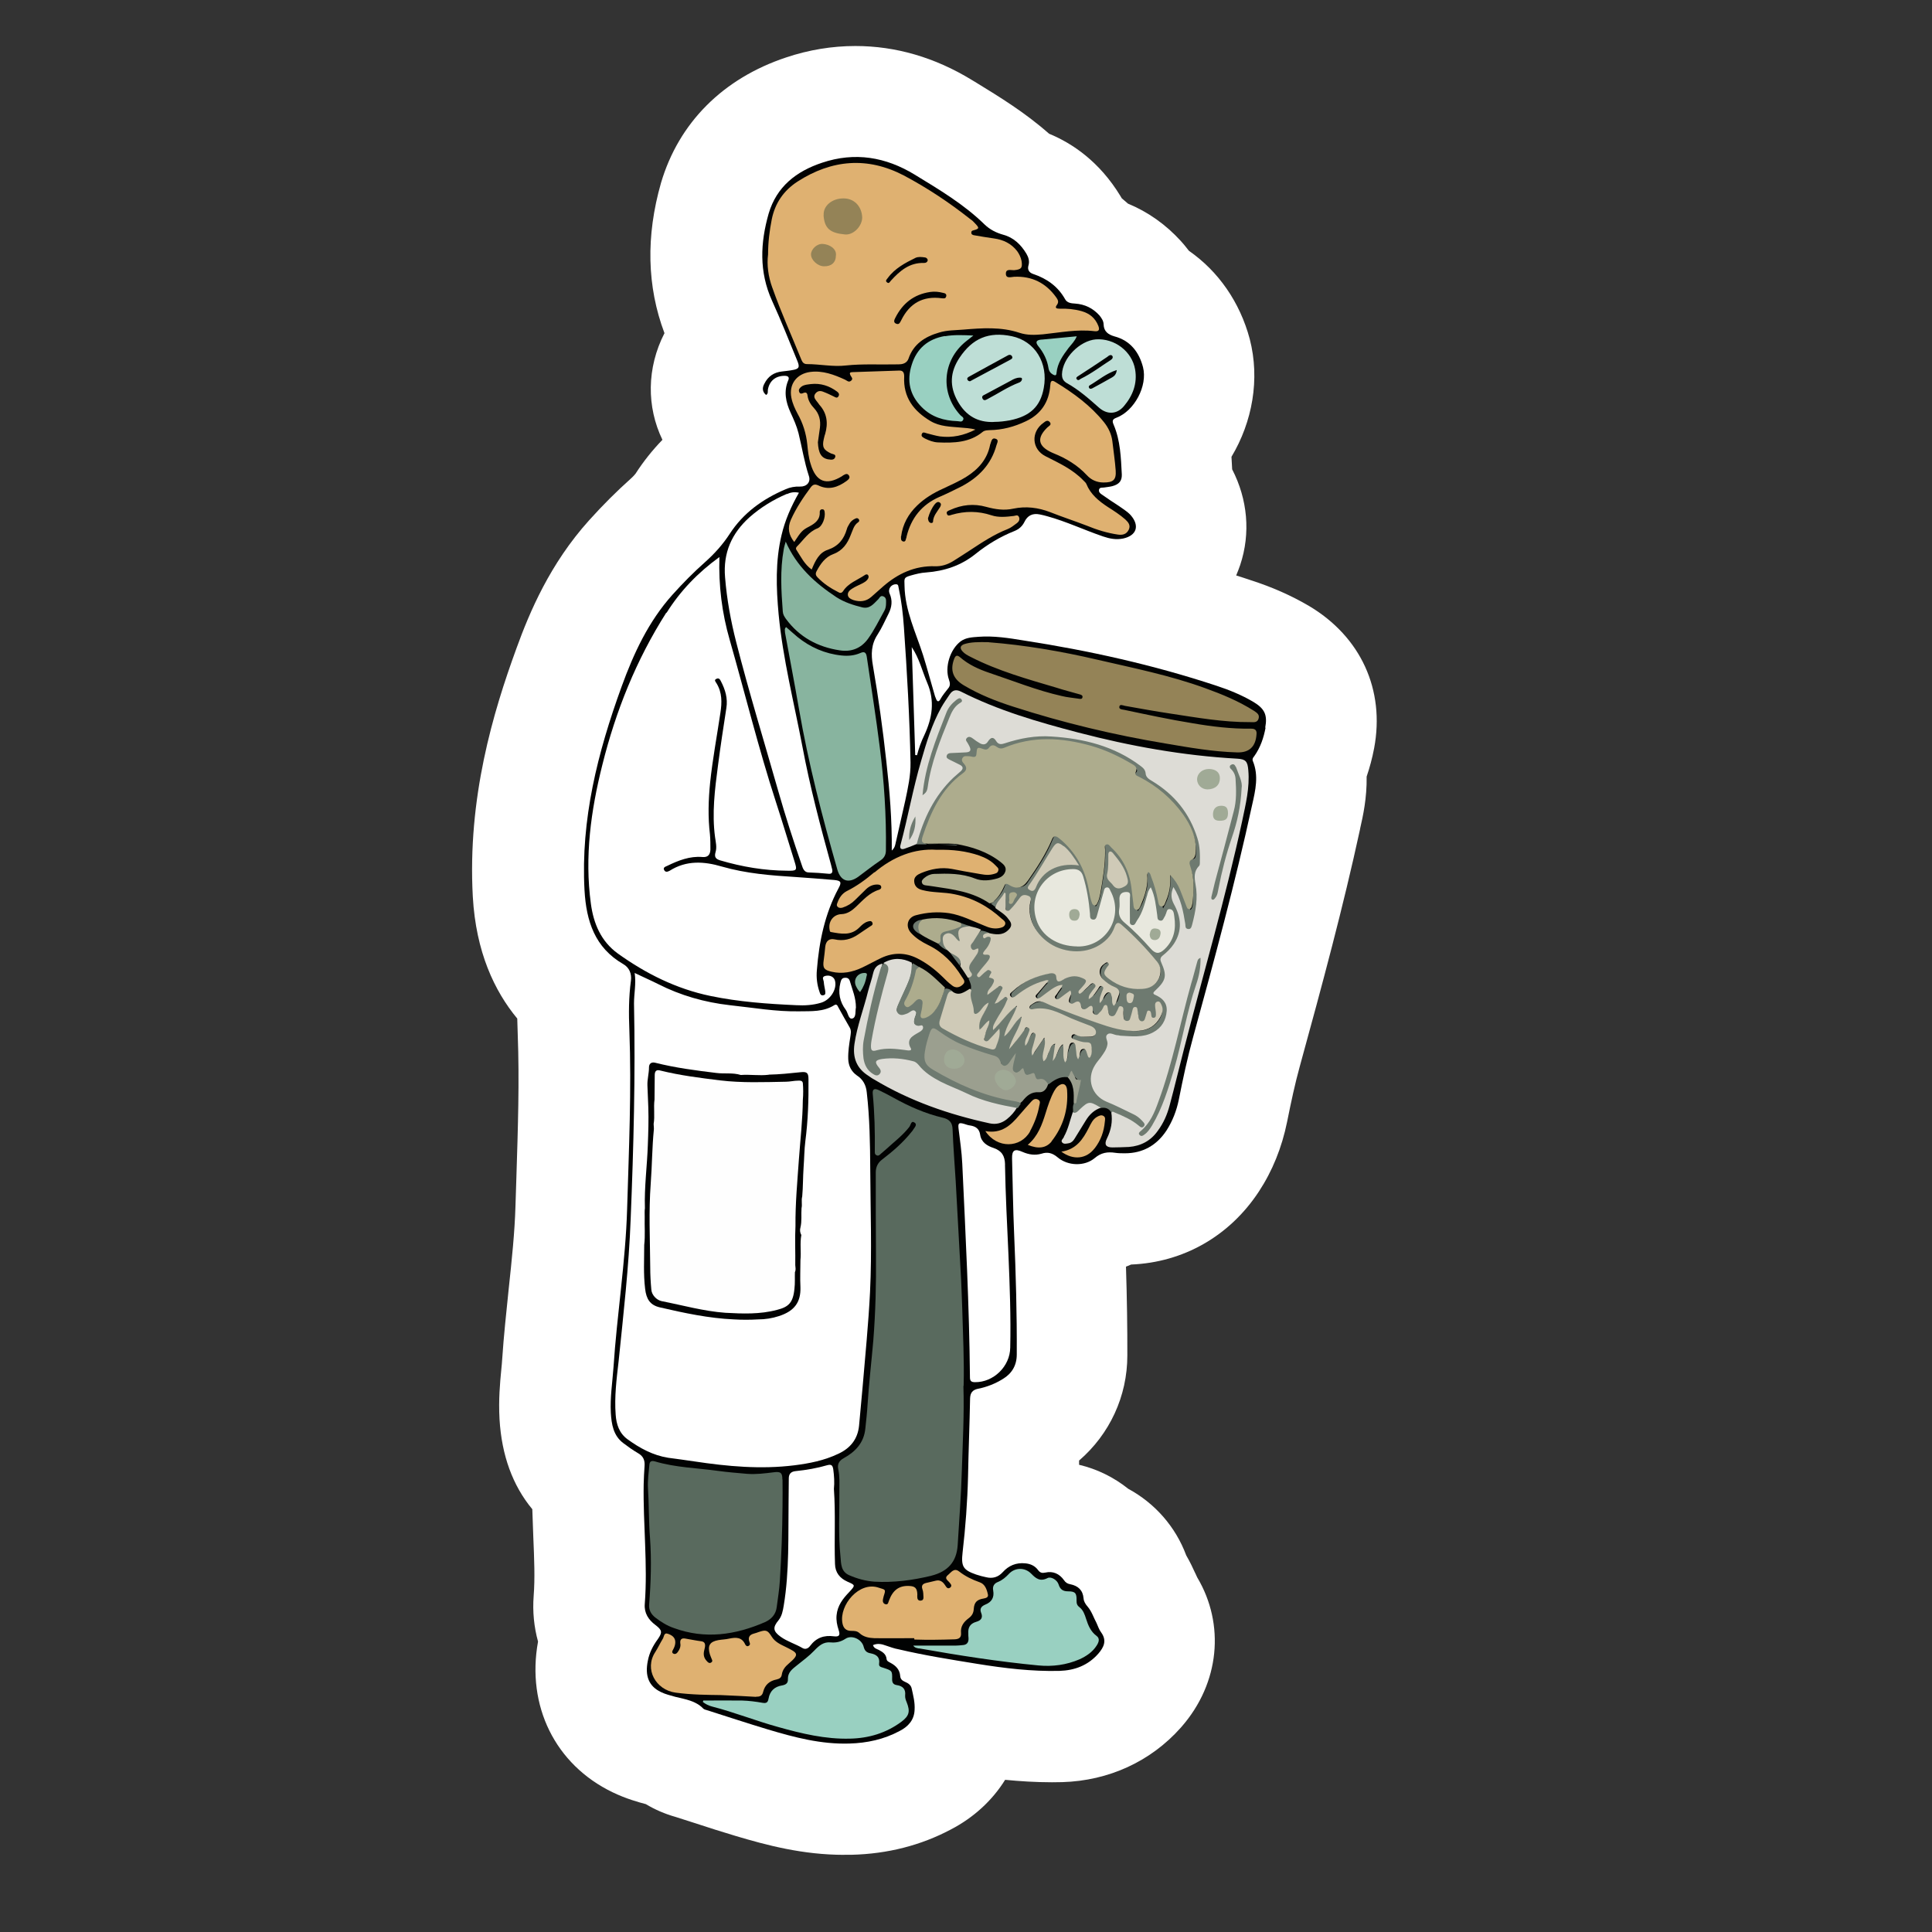 <?xml version="1.0" encoding="UTF-8"?> <svg xmlns="http://www.w3.org/2000/svg" id="Vrstva_1" viewBox="0 0 283.46 283.46"><rect x="0" y="0" width="283.46" height="283.46" fill="#333333" stroke="none"/><defs><style>.cls-1{fill:#9b9f8f;}.cls-1,.cls-2,.cls-3,.cls-4,.cls-5,.cls-6,.cls-7,.cls-8,.cls-9,.cls-10,.cls-11,.cls-12,.cls-13,.cls-14,.cls-15,.cls-16,.cls-17{stroke-width:0px;}.cls-2{fill:#99d0c1;}.cls-3{fill:#6e7a70;}.cls-4{fill:#88b49f;}.cls-5{fill:#948357;}.cls-6{fill:#596a5e;}.cls-7{fill:#1e1e1c;}.cls-8{fill:#cfcab7;}.cls-9{fill:#dddcd6;}.cls-10{fill:#adac8d;}.cls-11{fill:#dfb171;}.cls-12{fill:#beded6;}.cls-13{fill:#a0aa96;}.cls-14{fill:#fff;}.cls-15{fill:#e8e8de;}.cls-16{fill:#fefefe;}.cls-17{fill:#010202;}</style></defs><path class="cls-7" d="M123.87,263.76c-4.99,0-9.41-1.18-13.5-2.4-1.99-.59-3.96-1.23-5.91-1.86,0,0-2.99-.95-3.09-.99-.8-.23-1.56-.56-2.25-.97s-1.43-.74-2.22-.94c-.71-.18-2.02-.53-3.4-1.18-4.99-2.41-7.37-7.28-6.31-13.03.23-1.25.18-2.55-.16-3.78s-.46-2.51-.36-3.83c.23-3.02.1-6.14-.03-9.46-.05-1.41-.11-2.73-.15-4.07-.05-1.89-.72-3.7-1.92-5.14-1.74-2.12-2.69-4.85-2.91-8.36-.13-2.22.07-4.2.25-5.98.07-.66.11-1.2.15-1.74.23-3.35.59-6.72.94-9.95.48-4.45.94-8.67,1.05-12.88l.13-4.06c.25-7.47.46-14.52.2-21.66-.03-.67-.05-1.38-.07-2.12-.03-1.92-.71-3.76-1.94-5.24-2.74-3.3-4.29-7.69-4.6-12.99-.72-12.98,2.78-24.49,5.9-33.06,1.71-4.71,4.27-10.79,9.02-16.06,1.87-2.07,3.65-3.84,5.42-5.42.94-.82,1.66-1.64,2.2-2.5.85-1.33,1.84-2.56,2.92-3.66,2.46-2.53,3.07-6.32,1.54-9.49-1.23-2.55-1.15-5.52.21-8.18,1.08-2.1,1.22-4.55.39-6.77-1.95-5.19-2.04-10.68-.3-16.8,1.81-6.11,6.29-10.56,12.93-12.78,2.48-.82,5.01-1.25,7.52-1.25,4.37,0,8.64,1.26,12.71,3.74l.71.43c3.17,1.94,6.42,3.93,9.48,6.6.69.61,1.48,1.08,2.32,1.45,2.68,1.1,4.86,3.06,6.52,5.77l.11.2c.51.87,1.17,1.64,1.95,2.28.21.18.43.36.62.54.71.62,1.51,1.13,2.4,1.49,1.77.72,3.35,1.86,4.73,3.37.08.1.16.18.25.28.15.18.28.36.41.53.54.74,1.2,1.36,1.95,1.89,2.74,1.91,4.66,4.73,5.58,8.2.9,3.48.26,7.44-1.77,10.82-.87,1.45-1.26,3.12-1.17,4.8.02.39.08,1.49.1,1.71.05,1.22.36,2.4.92,3.48,1.25,2.41,1.48,5.09.67,7.54-.1.28-.2.56-.31.82-.95,2.18-.94,4.66.05,6.83s2.84,3.81,5.11,4.53c.67.21,1.35.43,2,.64,2.61.84,4.88,1.84,6.95,3.04,4.52,2.69,6.52,7,5.57,12.11-.2,1.02-.48,2.05-.79,2.99-.31.9-.46,1.86-.44,2.83.03,2.2-.41,4.12-.76,5.67l-.05.2c-2.45,11.25-5.4,22.24-8.75,34.43-.74,2.66-1.31,5.39-1.97,8.64-.54,2.68-1.54,5.14-2.94,7.29-2.79,4.25-7.08,6.72-12.06,6.91-1.02.05-2.02.26-2.96.67-.15.07-.3.13-.46.18-3.35,1.28-5.5,4.53-5.39,8.1.15,4.57.21,8.72.18,12.73,0,3.52-1.51,6.82-4.17,9.1-1.79,1.54-2.86,3.78-2.91,6.16v.62c-.11,3.94,2.58,7.42,6.42,8.34,1.45.34,2.78,1,3.96,1.94.38.3.79.57,1.22.8,2.15,1.17,3.79,3.06,4.65,5.32.16.44.38.89.61,1.3.38.66.64,1.23.85,1.71.03.05.41.84.41.84.11.25.25.51.39.74,2.28,3.84,1.76,8.49-1.4,12.12l.08-.08s-.1.1-.13.15c-2.84,3.2-6.88,5.04-11.38,5.17h-1.26c-1.91,0-3.94-.1-6.08-.31-.28-.03-.54-.03-.82-.03-2.87,0-5.57,1.48-7.11,3.94-1.12,1.77-2.74,3.27-4.73,4.3-3.29,1.74-6.93,2.66-10.87,2.76h-.9l.03-.02Z"></path><path class="cls-14" d="M123.87,272.14c-6.13,0-11.42-1.43-15.9-2.76-2.07-.62-4.09-1.26-6.09-1.92-.92-.3-1.86-.59-2.78-.89-1.54-.43-3.01-1.07-4.34-1.87-1.05-.28-2.87-.77-4.88-1.74-8.43-4.06-12.66-12.7-10.94-22.11-.59-2.14-.82-4.4-.64-6.72.2-2.55.08-5.44-.05-8.51-.05-1.36-.11-2.76-.15-4.19-2.89-3.48-4.5-7.92-4.81-13.21-.16-2.86.07-5.31.26-7.28.05-.51.1-1,.13-1.51.23-3.48.61-6.93.95-10.27.46-4.3.89-8.36,1-12.24l.13-4.07c.23-7.33.46-14.24.2-21.09-.03-.71-.05-1.49-.07-2.32-3.35-4.04-6.06-9.77-6.52-17.87-.8-14.52,2.99-27.09,6.39-36.41,1.95-5.39,4.94-12.45,10.66-18.81,2.1-2.33,4.09-4.3,6.09-6.09.48-.43.67-.69.74-.77,1.15-1.79,2.46-3.43,3.94-4.96-2.33-4.83-2.32-10.54.3-15.65-2.58-6.85-2.74-14.24-.51-22.04,2.61-8.85,9.12-15.34,18.35-18.41,3.33-1.12,6.77-1.68,10.17-1.68,5.93,0,11.68,1.68,17.08,4.98l.71.43c3.32,2.04,7.03,4.29,10.63,7.46,3.42,1.41,7.39,4.09,10.46,9.13.07.11.13.23.2.34.31.26.62.53.92.79,2.91,1.2,5.52,3.04,7.74,5.47.16.18.33.38.49.56.25.3.48.59.71.89,4.3,2.99,7.47,7.51,8.92,12.94,1.53,5.91.38,12.17-2.68,17.28.03.46.1,1.82.1,1.84,2.27,4.39,2.73,9.38,1.18,14.03-.18.53-.38,1.03-.59,1.54.71.23,1.41.44,2.12.69,3.12,1,5.95,2.25,8.56,3.78,7.62,4.53,11.17,12.32,9.56,20.88-.28,1.48-.66,2.86-1.1,4.16.05,3.17-.54,5.81-.95,7.6l-.03.18c-2.48,11.42-5.47,22.52-8.85,34.82-.67,2.43-1.22,4.98-1.84,8.06-.77,3.78-2.15,7.19-4.14,10.22-4.3,6.55-11.09,10.4-18.74,10.71-.25.11-.51.21-.76.31.15,4.71.21,8.95.2,13.04,0,5.98-2.6,11.55-7.08,15.41v.62c2.63.62,5.08,1.82,7.21,3.52,3.94,2.14,6.95,5.58,8.51,9.77.59,1.02,1,1.91,1.25,2.46,0,0,.28.57.36.77,4.11,6.9,3.29,15.51-2.27,21.89-.03.05-.08.1-.13.15-4.4,4.96-10.58,7.8-17.39,8-.56,0-1.03.02-1.51.02-2.41,0-4.73-.15-6.88-.36-1.87,3.01-4.6,5.54-7.97,7.29-4.39,2.33-9.28,3.58-14.55,3.71h-1.12.05Z"></path><path class="cls-14" d="M185.63,106.77c.36-1.91-.1-2.81-1.77-3.81-1.71-1-3.53-1.74-5.44-2.37-9.21-3.04-18.64-5.14-28.22-6.62-2.2-.36-4.4-.71-6.65-.54-.9.07-1.84.1-2.61.67-1.54,1.17-2.37,3.78-1.71,5.62.16.46.23.87-.1,1.26-.43.54-.87,1.07-1.2,1.68-.23.39-.46.23-.57-.07s-.23-.57-.3-.87c-.54-1.84-1.03-3.68-1.61-5.54-1.07-3.37-2.68-6.59-2.74-10.25-.03-1.1-.13-1.2.97-1.51.71-.2,1.46-.39,2.2-.43,2.68-.2,5.11-1,7.24-2.71,1.74-1.4,3.65-2.55,5.72-3.37.64-.26,1.13-.67,1.46-1.33.45-.95,1.2-1.32,2.27-1.1.36.07.71.16,1.07.26,2.81.77,5.47,2.04,8.21,2.97.97.33,1.91.51,2.94.3,1.97-.43,2.46-1.87,1.1-3.43-.49-.54-1.13-.9-1.71-1.33-.84-.54-1.68-1.1-2.5-1.68-.26-.16-.51-.39-.43-.74.1-.36.46-.26.71-.3.43-.07.84-.1,1.23-.2.97-.26,1.43-.74,1.4-1.71-.13-2.46-.2-4.98-1.2-7.31-.23-.54-.2-.8.43-1.03,2.61-1,4.58-4.65,3.88-7.41-.57-2.2-1.87-3.91-4.2-4.53-.9-.26-1.54-.71-1.58-1.74,0-.51-.3-.94-.61-1.33-.97-1.07-2.14-1.64-3.58-1.74-.57-.03-1.17-.1-1.46-.64-1.07-1.91-2.71-3.04-4.71-3.71-.57-.2-.84-.61-.67-1.23.2-.64,0-1.23-.3-1.74-.8-1.33-1.87-2.37-3.4-2.78-1.07-.3-1.97-.77-2.74-1.51-3.04-2.97-6.65-5.11-10.25-7.31-4.24-2.58-8.75-3.37-13.6-1.74-3.78,1.26-6.65,3.5-7.82,7.44-1.23,4.3-1.43,8.56.49,12.8,1.33,2.91,2.5,5.88,3.71,8.82.39.94.26,1.2-.74,1.36-.49.1-1,.13-1.49.2-1.2.13-2.07.71-2.61,1.81-.33.61-.3,1.17.26,1.64.33-.2.23-.49.26-.77.23-1.3,1.13-2.04,2.46-2.04.54,0,.74.23.51.71-.67,1.61-.33,3.17.36,4.68.46,1,.9,1.97,1.17,3.04.51,2.07.84,4.2,1.51,6.24.33.94-.33,1.61-1.3,1.58-.74-.03-1.46.1-2.1.39-3.37,1.43-6.21,3.47-8.21,6.55-1,1.54-2.23,2.91-3.61,4.14-1.68,1.49-3.27,3.1-4.78,4.78-3.51,3.91-5.68,8.56-7.47,13.49-3.51,9.66-6.01,19.5-5.44,29.89.26,4.53,1.51,8.41,5.68,10.82.9.51,1.26,1.43,1.13,2.43-.33,2.43-.33,4.85-.23,7.28.33,8.75-.07,17.49-.33,26.25-.23,7.75-1.49,15.46-2,23.21-.16,2.23-.51,4.43-.39,6.65.1,1.68.36,3.37,1.84,4.47.67.51,1.4,1.03,2.14,1.46.77.43,1.03,1.03.97,1.87-.07.87-.1,1.77-.13,2.68-.1,5.88.61,11.73.16,17.61-.1,1.3.54,2.3,1.58,3.07.97.74,1.03,1.07.33,2.07-.71.97-1.23,1.97-1.46,3.17-.46,2.23.16,3.74,1.91,4.58.67.33,1.4.51,2.14.71,1.46.36,2.97.57,4.07,1.71.13.13.36.2.51.23,2.97.94,5.98,1.94,8.98,2.84,3.91,1.17,7.82,2.2,11.96,2.07,2.58-.07,5.08-.61,7.37-1.84,1.26-.64,2.14-1.61,2.2-3.1.07-1.07-.2-2.1-.43-3.14-.1-.49-.49-.77-.97-.97-.36-.16-.67-.36-.71-.84-.07-.97-.64-1.54-1.46-1.97-.23-.13-.51-.23-.54-.54-.07-.71-.57-1.03-1.13-1.33-.33-.16-.71-.23-.87-.71.67-.3,1.3-.16,1.91.07.61.2,1.2.43,1.84.54,3.81.9,7.69,1.51,11.56,2.14,3.97.64,8.02,1.13,12.06,1.03,2.23-.07,4.17-.8,5.68-2.51.84-.97,1.3-1.94.43-3.14-.3-.39-.46-.9-.67-1.36-.43-.8-.71-1.71-1.3-2.4-.33-.39-.57-.74-.61-1.23-.1-1.2-.8-1.84-1.94-2.07-.43-.07-.71-.26-.94-.61-.67-.94-1.61-1.36-2.74-1.1-.46.1-.77.03-1.07-.39-.46-.61-1.1-.9-1.87-.97-1.33-.13-2.43.33-3.3,1.3-.67.74-1.49.97-2.43.74-.49-.1-.97-.23-1.46-.39-1.94-.67-2.23-1.2-2-3.24.43-3.71.71-7.44.8-11.15.07-3.81.23-7.62.3-11.45.03-.84.36-1.26,1.2-1.43,1.3-.26,2.5-.74,3.61-1.43,1.33-.8,2.04-2,2.04-3.58.03-5.95-.13-11.86-.39-17.8-.16-3.65-.2-7.31-.3-10.96-.03-1.23.39-1.49,1.54-.97.9.39,1.81.54,2.78.26.9-.3,1.61-.1,2.37.54,1.49,1.26,3.94,1.36,5.44.1.94-.8,1.87-.94,3.01-.77.46.07.94.07,1.43.07,2.61,0,4.65-1.17,6.08-3.33.9-1.4,1.49-2.94,1.81-4.52.61-3.07,1.26-6.14,2.1-9.18,3.1-11.32,6.18-22.62,8.66-34.07.49-2.17,1-4.3.1-6.47-.1-.26.03-.49.2-.67.94-1.33,1.4-2.74,1.68-4.24v.05ZM124.61,233.57c-.94.97-1.74,2-1.87,3.43-.07.74.07,1.43.3,2.14.26.77.1,1.03-.67.94-1.46-.2-2.61.2-3.51,1.4-.26.36-.67.57-1.1.33-1.03-.61-2.27-.97-3.24-1.68-1.1-.8-1.17-1.36-.3-2.4.51-.64.64-1.4.77-2.17.84-5.08.64-10.22.71-15.32,0-1.1.03-2.23.03-3.33,0-.64.3-1,1-1.07,1.58-.16,3.14-.43,4.65-.87.61-.16.77.03.87.57.13.97.2,1.94.1,2.91.26,3.68.03,7.34.16,11.02.03,1.26.71,2.1,1.87,2.61,1.13.49,1.13.51.23,1.49h0Z"></path><path class="cls-17" d="M185.63,106.77c.36-1.91-.1-2.81-1.77-3.81-1.71-1-3.52-1.74-5.44-2.37-9.21-3.04-18.64-5.14-28.22-6.62-2.2-.36-4.4-.71-6.65-.54-.9.07-1.84.1-2.61.67-1.54,1.17-2.37,3.78-1.71,5.62.16.46.23.87-.1,1.26-.43.54-.87,1.07-1.2,1.68-.23.39-.46.23-.57-.07-.13-.3-.23-.57-.3-.87-.54-1.84-1.03-3.68-1.61-5.54-1.07-3.37-2.68-6.59-2.74-10.25-.03-1.1-.13-1.2.97-1.51.71-.2,1.46-.39,2.2-.43,2.68-.2,5.11-1,7.24-2.71,1.74-1.4,3.65-2.55,5.72-3.37.64-.26,1.13-.67,1.46-1.33.45-.95,1.2-1.32,2.27-1.1.36.07.71.16,1.07.26,2.81.77,5.47,2.04,8.21,2.97.97.33,1.91.51,2.94.3,1.97-.43,2.46-1.87,1.1-3.43-.49-.54-1.13-.9-1.71-1.33-.84-.54-1.68-1.1-2.5-1.68-.26-.16-.51-.39-.43-.74.1-.36.46-.26.71-.3.43-.07.84-.1,1.23-.2.97-.26,1.43-.74,1.4-1.71-.13-2.46-.2-4.98-1.2-7.31-.23-.54-.2-.8.43-1.03,2.61-1,4.58-4.65,3.88-7.41-.57-2.2-1.87-3.91-4.2-4.52-.9-.26-1.54-.71-1.58-1.74,0-.51-.3-.94-.61-1.33-.97-1.07-2.14-1.64-3.58-1.74-.57-.03-1.17-.1-1.46-.64-1.07-1.91-2.71-3.04-4.71-3.71-.57-.2-.84-.61-.67-1.23.2-.64,0-1.23-.3-1.74-.8-1.33-1.87-2.37-3.4-2.78-1.07-.3-1.97-.77-2.74-1.51-3.04-2.97-6.65-5.11-10.25-7.31-4.24-2.58-8.75-3.37-13.6-1.74-3.78,1.26-6.65,3.5-7.82,7.44-1.23,4.3-1.43,8.56.49,12.8,1.33,2.91,2.5,5.88,3.71,8.82.39.94.26,1.2-.74,1.36-.49.1-1,.13-1.49.2-1.2.13-2.07.71-2.61,1.81-.33.61-.3,1.17.26,1.64.33-.2.23-.49.26-.77.23-1.3,1.13-2.04,2.46-2.04.54,0,.74.23.51.71-.67,1.61-.33,3.17.36,4.68.46,1,.9,1.97,1.17,3.04.51,2.07.84,4.2,1.51,6.24.33.94-.33,1.61-1.3,1.58-.74-.03-1.46.1-2.1.39-3.37,1.43-6.21,3.47-8.21,6.55-1,1.54-2.23,2.91-3.61,4.14-1.68,1.49-3.27,3.1-4.78,4.78-3.51,3.91-5.68,8.56-7.47,13.49-3.51,9.66-6.01,19.5-5.44,29.89.26,4.52,1.51,8.41,5.68,10.82.9.51,1.26,1.43,1.13,2.43-.33,2.43-.33,4.85-.23,7.28.33,8.75-.07,17.49-.33,26.25-.23,7.75-1.49,15.46-2,23.21-.16,2.23-.51,4.43-.39,6.65.1,1.68.36,3.37,1.84,4.47.67.51,1.4,1.03,2.14,1.46.77.43,1.03,1.03.97,1.87-.07.87-.1,1.77-.13,2.68-.1,5.88.61,11.73.16,17.61-.1,1.3.54,2.3,1.58,3.07.97.74,1.03,1.07.33,2.07-.71.97-1.23,1.97-1.46,3.17-.46,2.23.16,3.74,1.91,4.58.67.33,1.4.51,2.14.71,1.46.36,2.97.57,4.07,1.71.13.13.36.2.51.23,2.97.94,5.98,1.94,8.98,2.84,3.91,1.17,7.82,2.2,11.96,2.07,2.58-.07,5.08-.61,7.37-1.84,1.26-.64,2.14-1.61,2.2-3.1.07-1.07-.2-2.1-.43-3.14-.1-.49-.49-.77-.97-.97-.36-.16-.67-.36-.71-.84-.07-.97-.64-1.54-1.46-1.97-.23-.13-.51-.23-.54-.54-.07-.71-.57-1.03-1.13-1.33-.33-.16-.71-.23-.87-.71.67-.3,1.3-.16,1.91.07.61.2,1.2.43,1.84.54,3.81.9,7.69,1.51,11.56,2.14,3.97.64,8.02,1.13,12.06,1.03,2.23-.07,4.17-.8,5.68-2.51.84-.97,1.3-1.94.43-3.14-.3-.39-.46-.9-.67-1.36-.43-.8-.71-1.71-1.3-2.4-.33-.39-.57-.74-.61-1.23-.1-1.2-.8-1.84-1.94-2.07-.43-.07-.71-.26-.94-.61-.67-.94-1.61-1.36-2.74-1.1-.46.1-.77.03-1.07-.39-.46-.61-1.1-.9-1.87-.97-1.33-.13-2.43.33-3.3,1.3-.67.74-1.49.97-2.43.74-.49-.1-.97-.23-1.46-.39-1.94-.67-2.23-1.2-2-3.24.43-3.71.71-7.44.8-11.15.07-3.81.23-7.62.3-11.45.03-.84.36-1.26,1.2-1.43,1.3-.26,2.5-.74,3.61-1.43,1.33-.8,2.04-2,2.04-3.58.03-5.95-.13-11.86-.39-17.8-.16-3.65-.2-7.31-.3-10.96-.03-1.23.39-1.49,1.54-.97.9.39,1.81.54,2.78.26.9-.3,1.61-.1,2.37.54,1.49,1.26,3.94,1.36,5.44.1.94-.8,1.87-.94,3.01-.77.46.07.94.07,1.43.07,2.61,0,4.65-1.17,6.08-3.33.9-1.4,1.49-2.94,1.81-4.52.61-3.07,1.26-6.14,2.1-9.18,3.1-11.32,6.18-22.62,8.66-34.07.49-2.17,1-4.3.1-6.47-.1-.26.03-.49.2-.67.94-1.33,1.4-2.74,1.68-4.24v.03ZM124.61,233.57c-.94.97-1.74,2-1.87,3.43-.07.74.07,1.43.3,2.14.26.77.1,1.03-.67.94-1.46-.2-2.61.2-3.51,1.4-.26.36-.67.57-1.1.33-1.03-.61-2.27-.97-3.24-1.68-1.1-.8-1.17-1.36-.3-2.4.51-.64.64-1.4.77-2.17.84-5.08.64-10.22.71-15.32,0-1.1.03-2.23.03-3.33,0-.64.3-1,1-1.07,1.58-.16,3.14-.43,4.65-.87.61-.16.77.03.87.57.13.97.2,1.94.1,2.91.26,3.68.03,7.34.16,11.02.03,1.26.71,2.1,1.87,2.61,1.13.49,1.13.51.23,1.49h0Z"></path><path class="cls-6" d="M141.35,203.35c.13,4.14-.1,8.25-.23,12.35-.1,3.65-.39,7.34-.61,10.99-.16,2.46-1.43,3.88-3.88,4.5-2.74.67-5.54,1.03-8.34.87-1.3-.1-2.51-.43-3.68-.94-1.26-.54-1.2-1.71-1.3-2.78-.33-3.2-.13-6.41-.16-9.59,0-1.07.07-2.1-.16-3.17-.16-.74.1-1.26.8-1.64,1.71-.94,2.97-2.27,3.17-4.34.13-1.2.26-2.4.33-3.55.2-3.14.57-6.24.84-9.38.33-4.17.43-8.34.39-12.52-.03-4.04-.03-8.08-.03-12.12,0-.8.3-1.43.94-1.91,1.58-1.2,3.07-2.5,4.3-4.04.07-.1.16-.16.2-.26.2-.36.74-.8.23-1.13-.49-.33-.54.39-.74.64-.97,1.26-2.27,2.23-3.43,3.3-.26.23-.51.43-.74.64-.2.2-.39.36-.64.23-.3-.13-.26-.43-.26-.64.03-2.78-.03-5.55-.3-8.34-.07-.71.2-.9.9-.57.71.33,1.4.71,2.07,1.07,2.33,1.3,4.75,2.37,7.31,2.97.94.23,1.4.67,1.43,1.71.1,2.55.3,5.11.46,7.65.26,4.85.54,9.72.8,14.57.07,1.4.1,2.78.16,4.17.1,3.71.3,7.47.2,11.25h-.03ZM114.79,217.08c0-1-.26-1.2-1.26-1.07-1.3.16-2.58.33-3.91.23-1.43-.13-2.81-.23-4.24-.43-3.1-.43-6.27-.49-9.31-1.4-.61-.16-.77.1-.8.57-.1,1.1-.26,2.23-.2,3.33.16,2.46.1,4.91.3,7.34.23,3.27.13,6.5-.13,9.76-.07.8.3,1.46.94,1.94.8.61,1.68,1.17,2.68,1.51,4.58,1.68,9.02,1.03,13.39-.87.94-.43,1.58-1.13,1.71-2.2.16-1.3.39-2.58.46-3.88.23-3.65.36-7.28.39-10.92,0-1.33.03-2.61,0-3.94v.02Z"></path><path class="cls-12" d="M145.85,61.91c-2.37.1-4.14-.9-5.34-3.04-1.23-2.2-1.13-4.27.26-6.37,1.91-2.87,4.3-3.88,7.69-3.17,3.37.71,5.37,3.91,4.68,7.59-.49,2.71-1.97,4.14-4.98,4.75-.74.13-1.49.23-2.33.23l.02.02ZM156.47,56.18c1.77.97,3.27,2.3,4.75,3.61,1.2,1.07,2.64,1.03,3.68-.2,1.3-1.54,2-3.33,1.64-5.4-.46-2.64-3.01-4.58-5.75-4.4-2.37.2-4.91,2.74-4.98,5.14,0,.43.1.9.64,1.23l.02.02Z"></path><path class="cls-2" d="M103.17,249.5c1.91,0,3.81-.03,5.72,0,1,.03,2,.16,2.97.33.57.1.8-.03.9-.61.2-1.12.87-1.76,2-1.94.54-.1.87-.33.84-.9-.03-1.03.64-1.49,1.36-2.07.84-.67,1.77-1.36,2.51-2.14.71-.74,1.36-1.3,2.4-1.2.77.07,1.46-.07,2.14-.51.9-.64,2.43,0,2.71,1.17.16.61.46.84,1,.94.84.16,1.4.54,1.26,1.51-.07.46.3.51.61.61,1.3.43,1.33.43,1.3,1.71,0,.54.23.77.71.84.87.13,1.3.61,1.2,1.49-.03.39.1.71.23,1.03.54,1.36.36,2-.8,2.87-2.23,1.64-4.75,2.4-7.51,2.46-3.61.1-7.11-.74-10.56-1.71-3.27-.9-6.44-2.17-9.72-3.01-.49-.13-.94-.36-1.33-.67.03-.03.07-.13.07-.2v-.02ZM134.86,241.85c5.81,1.03,11.63,1.94,17.49,2.5,2.07.2,4.11-.07,6.04-.9,1-.46,1.91-1.07,2.5-2,.3-.46.54-1.03,0-1.43-.87-.64-1.23-1.54-1.54-2.5-.2-.64-.43-1.3-.97-1.71-.39-.3-.43-.57-.43-1,.03-1.07-.2-1.33-1.23-1.33-.74,0-1.17-.26-1.4-1-.2-.67-1.13-1.23-1.64-.94-1.07.54-1.68.07-2.37-.64-.94-.97-2.4-.94-3.3.03-.46.49-.94.9-1.58,1.17-.54.2-.84.61-.71,1.26.18,1-.21,1.69-1.17,2.07-.54.23-.84.57-.61,1.17.33.77-.03,1.17-.74,1.36-.87.26-1.2.84-1.13,1.71,0,.23,0,.46.03.67.03.64-.23,1-.9,1.03-.33.03-.67.07-1,.07h-6.21c.26.36.57.36.87.43l-.02-.02ZM138.64,49.3c-2.5.43-4.14,1.84-4.88,4.24-.74,2.33-.3,4.43,1.49,6.21,1.46,1.46,3.24,1.97,5.21,2.04.3,0,.64.2.84-.16.2-.39-.2-.51-.39-.71-3.01-3.24-2.64-8.05.8-10.82.33-.26.61-.49,1.1-.87-1.51-.07-2.84-.13-4.17.1v-.02ZM152.83,49.82c-.8.07-.97.36-.49.97.77.94,1.3,2,1.49,3.2.07.46.3.77.67.97.26.13.49.2.51-.23.13-1.46.94-2.58,1.77-3.68.43-.54.94-1.03,1.2-1.71-1.74.16-3.47.33-5.17.49l.02-.02Z"></path><path class="cls-11" d="M119.09,83.56c-1.07-.77-1.58-1.87-2.23-2.87-.16-.23-.03-.43.13-.57.94-.94,1.64-2.1,2.97-2.61.71-.3,1.17-1.58,1.03-2.4-.03-.23-.1-.39-.36-.39-.23,0-.36.16-.36.39.07,1.13-.67,1.68-1.54,2.14-1,.51-1.2.74-2.2,2.27-.8-1-1.03-2.04-.49-3.27.77-1.71,1.81-3.27,2.91-4.75.3-.39.57-.51,1.07-.3,1.54.77,2.91.3,4.2-.64.26-.2.57-.46.33-.8-.26-.39-.57-.16-.87,0-.03.03-.1.07-.13.1-2.33,1.43-3.84.84-4.62-1.81-.3-.94-.39-1.91-.49-2.87-.16-1.58-.64-3.1-1.43-4.5-.39-.74-.74-1.49-.9-2.33-.39-1.97.77-3.52,2.78-3.78,1.81-.23,3.47.39,5.08,1.13.3.13.54.46.9.16s.03-.54-.1-.8c-.16-.33-.07-.46.3-.46,2.3-.07,4.55-.16,6.85-.23.61-.03.74.36.74.87-.16,3.07,1.4,5.08,3.88,6.55,1.36.8,2.87.8,4.37.94.67.07,1.4.07,2.2.3-1.71.87-3.4,1.23-5.21,1-.64-.1-1.3-.3-1.94-.46-.26-.07-.57-.26-.71.1-.16.39.2.51.46.67.61.3,1.23.54,1.91.57,2.33.1,4.65.03,6.55-1.54.33-.26.67-.23,1.03-.26,1.87-.03,3.61-.49,5.31-1.3,2.2-1.03,3.4-2.81,3.58-5.24.03-.54.13-.94.77-.51,2.64,1.61,5.14,3.43,7.11,5.88.64.8,1.1,1.74,1.23,2.78.16,1.43.39,2.87.49,4.3.1,1.4-.36,1.77-1.77,1.77-.97,0-1.81-.36-2.46-1.07-1.36-1.46-3.01-2.46-4.85-3.2-.1-.03-.2-.1-.3-.13-2.04-.94-2.23-2.14-.64-3.68.2-.2.67-.36.36-.77-.33-.39-.64-.13-.94.1-1.87,1.33-1.74,3.88.33,4.91,1.97,1,3.97,1.91,5.54,3.55.16.16.36.33.43.51.61,1.51,1.81,2.5,3.14,3.37.9.57,1.77,1.13,2.58,1.84.46.43.8.87.49,1.51s-.87.8-1.54.71c-1.61-.23-3.14-.71-4.65-1.33-1.74-.67-3.55-1.26-5.34-1.97-1.74-.67-3.55-.9-5.4-.51-1.36.3-2.64.1-3.97-.26-1.81-.51-3.58-.33-5.31.46-.23.1-.61.2-.46.57.13.39.46.2.71.13,1.94-.57,3.88-.57,5.81.07,1.07.36,2.2.23,3.3.1.26-.03.54-.23.74.13.16.36.03.67-.26.9-.46.33-.9.71-1.4.9-1.97.77-3.74,1.94-5.5,3.1-.84.54-1.68,1.1-2.51,1.61-.8.49-1.68.77-2.61.74-2.97-.1-5.47,1.07-7.65,2.97-.57.51-1.17,1.03-1.74,1.54-.77.67-1.64.74-2.58.46-.36-.13-.77-.3-.84-.71-.07-.43.26-.74.57-.94.49-.33,1.03-.54,1.54-.8.36-.2.67-.36.87-.74.07-.16.1-.33-.03-.49s-.33-.1-.46,0c-1.1.74-2.43,1.17-3.2,2.37-.2.3-.46.3-.71.13-1.13-.57-2.17-1.26-3.04-2.17-.26-.26-.33-.54-.13-.9.57-1.07,1.26-2.07,2.46-2.51,1.36-.51,2.07-1.54,2.55-2.81.3-.67.43-1.4,1.07-1.84.16-.1.23-.26.13-.43-.13-.2-.3-.23-.51-.13-.36.16-.67.39-.87.74-.13.26-.33.51-.39.8-.43,1.49-1.23,2.5-2.78,3.04-1.26.39-1.84,1.58-2.37,2.87v.03ZM113.32,42.22c1.26,3.58,2.84,7.05,4.27,10.59.16.39.39.61.8.61,1.91,0,3.84.43,5.75.2,2.46-.26,4.88-.1,7.34-.16.26,0,.51,0,.74-.03.51-.07.9-.33,1.07-.8.74-2.17,2.43-3.24,4.5-3.84,1.17-.36,2.37-.33,3.55-.43,2.74-.23,5.54-.43,8.21.46,1.17.39,2.3.33,3.47.23,2.51-.26,5.01-.77,7.56-.46.61.07.8-.16.57-.77-.46-1.17-1.3-1.84-2.46-2.17-1.07-.3-2.14-.39-3.24-.36-.39,0-.74-.07-.39-.54.33-.43.16-.77-.1-1.13-1.51-2.1-3.55-3.14-6.18-3.01-.46.03-1.2.3-1.2-.46s.74-.49,1.2-.51c1.07-.1,1.26-.33,1.1-1.36-.1-.51-.33-1-.64-1.43-.87-1.13-2.04-1.68-3.43-1.87-.97-.13-1.94-.3-2.87-.46-.23-.03-.46-.13-.43-.43,0-.2.16-.26.33-.3.84-.23.87-.33.26-.97-.23-.26-.46-.49-.74-.67-3.07-2.43-6.31-4.58-9.76-6.41-5.34-2.78-10.56-2.33-15.59.9-2.04,1.33-3.3,3.17-3.78,5.55-.33,1.68-.54,3.37-.54,5.14-.2,1.54.03,3.24.61,4.85l.02.05ZM128.29,127.97c-1.26,1.07-2.58,2.04-4.07,2.78-.67.36-1.07.94-1.33,1.64-.1.26-.2.46.03.67.2.2.49.16.71.1.71-.23,1.33-.61,1.84-1.13.54-.51,1.07-1.07,1.61-1.58.49-.46,1.07-.71,1.74-.67.2.03.43.07.46.3.07.23-.1.39-.3.46-1.43.43-2.37,1.54-3.4,2.51-.57.54-1.23,1.03-2.1,1.07-1.23.03-2.04,1.13-1.74,2.4.03.13.03.2.2.23,1.46.26,2.91.57,4.14-.67.36-.36.71-.71,1.23-.87.26-.07.51-.16.67.13.16.33-.1.46-.3.57-.57.39-1.17.77-1.74,1.17-1.07.74-2.2,1.03-3.5.74-.77-.16-1.26.23-1.36,1.07-.07.67-.13,1.33-.23,2-.16,1.1.03,1.43,1.17,1.68,1.54.36,3.04.07,4.47-.61.97-.46,1.87-.97,2.84-1.43,1.74-.8,3.5-.8,5.24.07,1.4.71,2.58,1.61,3.68,2.68.46.46.9.9,1.43,1.3.54.43,1.1.33,1.58-.13.49-.43.07-.8-.16-1.17-1.23-1.97-2.78-3.58-4.91-4.62-.94-.46-1.81-1-2.51-1.77-.9-.97-.54-2.3.71-2.61,1.61-.43,3.24-.54,4.88-.3,1.84.3,3.47,1.17,5.17,1.84.67.3,1.36.49,2.1.36.39-.07.8-.16.94-.57.1-.36-.23-.61-.49-.8-2-1.84-4.27-3.07-6.95-3.61-1.54-.33-3.17-.2-4.71-.61-.64-.16-1.13-.49-1.2-1.23-.07-.71.46-1.03,1-1.26,1.46-.61,2.97-.9,4.55-.61,1.17.23,2.37.46,3.51.64.8.13,1.64.36,2.5.13.33-.1.67-.13.77-.51.13-.39-.2-.54-.39-.77-.67-.71-1.49-1.13-2.4-1.46-1.87-.64-3.84-.9-6.24-.84-3.24-.23-6.41,1-9.18,3.37l.07-.05ZM110.94,248.93c.54.03.9-.13,1.03-.71.26-1.03.94-1.61,1.97-1.81.46-.1.71-.3.77-.74.1-.67.51-1.17,1-1.58,1.68-1.43,1.3-1.58-.39-2.43-.8-.39-1.61-.74-2.1-1.54-.61-.97-.84-1.03-1.91-.67-.23.1-.49.16-.71.23-.67.18-.88.59-.64,1.23.1.23.13.43-.13.57-.23.13-.39-.03-.49-.2-.49-1.1-1.36-1.07-2.33-.87-.54.13-1.1.13-1.64.23-1.23.23-1.58.8-1.23,2.04.07.23.16.43.23.61.07.2.26.43,0,.61-.26.2-.49.03-.64-.16-.49-.49-.57-1.03-.39-1.68.13-.51.3-1.17-.49-1.26-.77-.1-1.51-.26-2.3-.39-.51-.1-.8.1-.74.67.1.51-.1.94-.39,1.33-.16.23-.39.33-.64.2-.26-.16-.13-.39-.03-.57.2-.36.33-.71.33-1.1,0-.71-.51-1.03-1.07-1.23-.64-.23-.57.46-.77.74-.39.64-.71,1.33-1.1,1.94-1.64,2.5.07,5.55,2.97,5.95,2.43.33,4.81.33,6.65.36,2.14.1,3.65.16,5.17.26l.02-.02ZM134.15,240.55c1.97.07,3.94.03,5.91-.03.61-.03,1-.23.94-.94-.1-.94.39-1.61,1.1-2.14.49-.36.74-.77.77-1.4.07-.97.49-1.36,1.46-1.51.39-.07.71-.2.61-.61-.16-.74-.43-1.51-1.2-1.77-1.1-.39-2.1-.87-3.01-1.58-.77-.61-1.2.16-1.68.54-.51.43-.07.71.2,1,.2.26.54.54.13.84-.36.23-.54-.1-.71-.36-.33-.51-.74-.84-1.4-.67-.46.1-.9.23-1.4.33-.51.13-.71.39-.54.9.16.43.13.8.16,1.23,0,.26-.1.43-.39.46-.3.03-.49-.13-.51-.43-.03-.16,0-.33,0-.49-.03-.9-.33-1.2-1.2-1.23-1.49-.07-2.4.61-2.97,2.17-.1.23-.1.61-.51.51-.36-.1-.43-.43-.36-.74.03-.13.07-.26.1-.43.33-1.03.3-.94-.74-1.26-2.84-.97-5.81,2.55-5.31,5.21.13.71.51,1.13,1.3,1.13.43,0,.84,0,1.2.33.61.57,1.4.71,2.17.74,1.94.03,3.91,0,5.85,0,.03.07.03.13.03.2h-.02ZM154.26,167.48c1.74-2.2,2.5-4.75,2.3-7.56-.07-.9-.67-1.13-1.36-.54-.23.2-.39.46-.54.71-.54,1-.9,2.1-1.23,3.17-.54,1.74-1.13,3.43-2.64,4.71,1.54.64,2.68.49,3.5-.49h-.02ZM151.12,165.98c.64-1.17,1.13-2.43,1.36-3.74.07-.33.23-.67-.16-.9-.43-.23-.74-.03-1.03.3-.57.64-1.17,1.3-1.71,1.94-1.26,1.51-2.64,2.81-5.01,2.37,1.71,2.61,5.17,2.51,6.55.07v-.02ZM160.61,168.48c.9-1.17,1.36-2.46,1.49-3.91.03-.3.13-.64-.2-.84s-.64-.03-.94.13c-.64.36-.9,1-1.23,1.64-.84,1.64-1.81,3.14-4.01,3.47,1.77,1.3,3.68,1.07,4.88-.49h0Z"></path><path class="cls-9" d="M134.5,123.83c-.61.26-1.23.51-1.84.71-.51.16-.67-.13-.54-.57,1.1-4.11,1.84-8.31,3.04-12.38.77-2.68,1.58-5.34,2.94-7.79.36-.64.8-1.26,1.23-1.91s.94-.77,1.64-.43c5.47,2.78,11.32,4.47,17.2,6.01,7.65,2,15.42,3.4,23.34,3.84,1.26.07,1.54.39,1.64,1.71.23,2.55-.39,4.98-.9,7.44-2.43,11.25-5.68,22.31-8.54,33.46-.71,2.74-1.36,5.5-2.1,8.25-.36,1.36-.9,2.61-1.74,3.74-1.03,1.46-2.46,2.23-4.24,2.37-.8.03-1.61.07-2.43.07-.94,0-1.23-.43-.8-1.3.61-1.23.87-2.51.64-3.88.16-.54.51-.23.77-.13,1.03.39,2,.84,2.87,1.49.23.16.43.36.8.39-.3-.77-.94-1.17-1.54-1.46-1.26-.54-2.43-1.23-3.71-1.74-2.2-.87-3.04-3.33-1.87-5.44.26-.49.61-.94.97-1.36.61-.77,1.13-1.54.9-2.64-.13-.71.26-.97,1.07-.8,1.3.26,2.58.3,3.91.26,1.87-.07,3.33-1.26,3.71-3.01.23-1.03-.1-1.77-1-2.33-1-.61-1-.74-.16-1.58s1.23-1.84.67-2.97c-.49-1-.26-1.71.54-2.4,2.07-1.77,2.4-4.11,1.17-6.55-.36-.71-.54-1.46-.39-2.27.03-.23.13-.46.36-.51.26-.07.39.16.51.36.61.97.87,2.04,1.17,3.1.16.64.3,1.3.39,1.97.03.13.07.3.23.33s.23-.13.3-.26c.07-.16.13-.33.16-.49.43-1.91.74-3.81.33-5.78-.2-.77-.07-1.49.39-2.14.51-.74.39-1.61.3-2.43-.36-2.71-1.51-5.11-3.4-7.11-1.07-1.17-2.27-2.23-3.65-3.01-.43-.26-.74-.57-.87-1.07-.13-.54-.49-.9-.94-1.23-3.37-2.43-7.18-3.47-11.22-3.94-2.78-.36-5.5,0-8.15.87-.61.2-1.17.16-1.58-.36-.3-.33-.51-.3-.84-.03-.77.64-1.1.64-1.94.13-.13-.07-.23-.16-.36-.23-.2-.13-.46-.39-.67-.2-.3.2,0,.46.1.64.43.97.2,1.36-.87,1.36-.61,0-1.23.03-1.81.16-.16.03-.36.07-.36.26,0,.13.13.26.23.33.33.23.67.36,1.03.54.97.51,1.07,1.07.2,1.77-1.1.9-2.04,1.97-2.84,3.14-1.36,1.87-2.23,3.97-2.91,6.18-.16.26-.2.61-.51.84h-.03ZM128.11,142.77c-.2.9-.51,1.74-.74,2.64-.64,2.58-1.61,5.08-2,7.72-.3,2.04.3,3.61,2.04,4.71.3.2.54.39.84.54,5.27,3.17,10.99,5.14,16.97,6.44.94.2,1.77-.03,2.5-.61.61-.49,1.13-1.07,1.51-1.74-.49-.49-1.17-.49-1.77-.57-2.74-.39-5.17-1.64-7.69-2.68-1.97-.84-3.88-1.74-5.17-3.55-.13-.16-.33-.23-.51-.26-1.71-.46-3.47-.61-5.21-.3-.43.07-.77.26-.87.64-.1.39.26.57.51.77.3.23.67.49.39.87s-.64-.03-.94-.2c-.16-.1-.3-.26-.43-.39-.71-.84-.8-1.87-.77-2.91.1-2.1.67-4.11,1.13-6.14.49-2.14,1.03-4.27,1.58-6.37-.74.16-1.17.57-1.36,1.36v.02ZM129.65,141.26c0,.39.64.46.39,1.03-.74,1.68-.94,3.52-1.4,5.31-.51,1.94-1.07,3.84-1.17,5.88-.03.94.13,1.03,1,.8.9-.23,1.84-.33,2.81-.26.9.07,1.84.39,2.84.2-.13-.2-.2-.36-.3-.49-.54-.9-.49-1.3.43-1.84.33-.2.71-.36,1-.57.36-.26.54-.67.36-1.1-.23-.46-.57-.1-.87,0-.57.16-.71-.1-.57-.57.1-.39.23-.8.36-1.2.07-.23.03-.46-.16-.61s-.36,0-.54.07c-.39.2-.77.43-1.2.61-.3.13-.61.26-.87.03-.3-.26-.16-.61-.03-.94.43-.97.87-1.94,1.3-2.91.49-1.1.94-2.2.74-3.47-1.33-.67-2.71-.77-4.11.03h-.02ZM156.1,166.82c-.13.26-.51.51-.26.8.26.3.67.16,1.03.1.39-.1.61-.36.8-.67.54-.87,1.07-1.74,1.61-2.61.54-.9,1.26-1.61,2.3-1.94-.97-1.2-1.91-1.3-3.01-.23-.36.36-.67.74-1.17.9-.43,1.23-.67,2.5-1.33,3.65h.02Z"></path><path class="cls-14" d="M93.09,142.74c1.26.61,2.4,1.1,3.47,1.64,3.3,1.68,6.82,2.68,10.51,3.1,3.4.36,6.78.97,10.22.9,1.74-.03,3.51.1,5.11-.9.3-.2.46,0,.57.26.57,1.03,1.13,2.04,1.71,3.04.26.46.13.94.07,1.4-.16,1.03-.33,2.1-.3,3.17.03,1,.43,1.84,1.26,2.43.9.57,1.36,1.43,1.46,2.5.43,3.74.49,7.51.51,11.25.03,6.01.26,12.02-.03,18.03-.23,4.68-.71,9.38-1.1,14.06-.16,1.84-.33,3.71-.51,5.55-.2,2-1.3,3.33-3.07,4.14-2.04.97-4.2,1.4-6.44,1.68-4.91.61-9.79.16-14.63-.57-1.3-.2-2.58-.36-3.88-.54-2.23-.36-4.14-1.4-5.95-2.71-1.23-.9-1.64-2.2-1.74-3.61-.2-2.61.13-5.24.43-7.82.71-6.95,1.51-13.9,1.77-20.88.43-10.54.71-21.11.49-31.65,0-1.46.33-2.87.1-4.43l-.03-.03ZM97.75,89.9c-4.4,6.91-7.41,14.42-9.38,22.34-1.68,6.69-2.61,13.45-1.68,20.33.39,2.94,1.49,5.55,3.97,7.34,4.11,2.94,8.56,5.17,13.55,6.21,4.17.87,8.38,1.17,12.6,1.36,1.23.07,2.46,0,3.65-.36,1.33-.39,2.33-1.91,2.07-3.14-.1-.61-.71-.97-1.43-.8-.64.16-.23.61-.23.94.03.43.13.8.2,1.23.03.3.1.61-.26.67-.36.1-.49-.2-.57-.49-.36-1.03-.49-2.1-.39-3.2.33-4.2,1.17-8.25,3.17-11.99.49-.9.39-1.13-.64-1.23-1.84-.16-3.71-.3-5.58-.43-3.68-.23-7.31-.51-10.89-1.54-2.61-.77-5.21-.94-7.65.61-.3.16-.61.26-.8-.07-.23-.39.13-.51.43-.64,1.64-.8,3.33-1.46,5.17-1.3.8.07,1.13-.33,1.17-1.07,0-.74,0-1.51-.07-2.27-.3-2.51-.23-5.04.03-7.59.36-3.43,1-6.82,1.51-10.25.23-1.49.26-2.94-.57-4.3-.13-.23-.43-.49,0-.67.36-.16.51.1.64.36.64,1.23,1.03,2.51.8,3.94-.43,2.81-.87,5.62-1.23,8.44-.46,3.5-.9,6.98-.43,10.48.1.74.3,1.49.07,2.23-.2.71.03,1,.71,1.2,3.2.94,6.44,1.49,9.79,1.51,1.46.03,1.51-.03,1.07-1.43-.9-2.87-1.77-5.78-2.71-8.66-2.55-7.85-4.52-15.87-6.78-23.78-1.13-3.91-1.64-7.95-1.51-12.15-3.17,2.3-5.75,4.98-7.75,8.18l-.02-.02ZM115.43,72.47c-1.97.84-3.81,1.97-5.44,3.4-2.64,2.37-3.91,5.24-3.61,8.82.26,3.24.84,6.41,1.64,9.54,1.87,7.34,4.11,14.6,6.18,21.88,1.03,3.61,2.2,7.24,3.43,10.79.16.51.36,1.07.97,1.1,1,.03,2,.1,3.01.2.46.03.57-.23.49-.64-.07-.23-.1-.43-.16-.64-1.58-5.72-3.1-11.48-4.2-17.33-1.23-6.47-2.87-12.86-3.5-19.46-.36-3.88-.49-7.79.43-11.63.51-2.17,1.4-4.2,2.55-6.21-.71-.16-1.26-.03-1.77.2v-.02ZM147.46,170.86c-.03-1.26-.46-2-1.68-2.43-.94-.3-1.81-.84-1.97-1.94-.13-.87-.64-1.23-1.46-1.36-.3-.03-.57-.13-.87-.23-.8-.23-.94-.13-.84.71.2,1.68.46,3.37.54,5.08.49,10.48,1.03,20.91,1.13,31.39,0,.54.2.71.74.71,2.71.03,5.14-2.3,5.17-5.08.1-4.52-.07-9.08-.26-13.6-.2-4.4-.43-8.82-.51-13.26v.02ZM131.46,123.47c.46-2,.9-4.01,1.36-6.01.39-1.84.8-3.68.77-5.58-.13-6.62-.51-13.26-.97-19.84-.13-1.94-.36-3.88-.77-5.78-.07-.23,0-.51-.36-.54-.71-.03-1.26.67-.97,1.36.46,1.03.33,2-.16,2.97-.51,1-.97,2.07-1.58,3.01-.97,1.46-1,2.94-.71,4.58.8,4.65,1.46,9.35,1.97,14.06.49,4.34.84,8.62.8,13.09.49-.43.51-.87.61-1.3v-.02ZM134.28,110.78c.1,0,.2,0,.26.03.26-1,.61-2,1.07-2.94,1.17-2.51,1.58-5.01.43-7.69-.74-1.74-1.17-3.61-2.27-5.24.16,5.27.36,10.56.51,15.83h0ZM124.71,144c-.13-.43-.36-.57-.77-.54-.46.03-.54.36-.64.74-.36,1.46-.1,2.78.8,3.97.33.46.39,1.43.97,1.26s.39-1.1.51-1.61c0-1.43-.51-2.58-.87-3.81v-.02Z"></path><path class="cls-1" d="M149.69,161.81c-2.5-.26-4.91-.94-7.21-1.87-2.1-.84-4.07-1.91-6.01-3.04-1-.61-1.3-1.51-1.1-2.58.23-1.1.51-2.17.84-3.2.2-.71.57-.84,1.17-.39,2.5,1.97,5.44,3.01,8.41,3.88.61.16,1.13.39,1.07,1.17,0,.16.03.36.26.39.33.07.51-.13.67-.36.43-.61.8-1.23,1.3-1.94.23.46.1.77,0,1.1-.13.49-.26.97-.36,1.46-.03.23-.13.54.13.67.3.16.46-.13.61-.3l.07-.07c.3-.13.3-.74.67-.57.36.13.13.61.16.94.03.2.03.43.23.49.23.1.39-.07.49-.23.57-.77.8-.43.94.3.03.3.13.64.49.49,1.1-.54,1.1.26,1.26.9-.2.71-.64,1.26-1.36,1.2-1.13-.07-1.77.51-2.4,1.3-.1.1-.23.2-.33.3v-.03ZM157.54,161.78c.07.16-.07.46.23.46.2,0,.26-.2.3-.36.26-1.33.51-2.61.8-3.97-.97.71-1.07.67-1.26-.46-.03-.13-.03-.3-.03-.43,0-.2-.07-.33-.26-.36-.23-.03-.39.07-.46.26-.1.36-.2.67-.3,1.03,1.07,1.1,1,2.46.97,3.81l.02.02Z"></path><path class="cls-4" d="M115.33,92c.57.49,1.13,1,1.68,1.46,1.87,1.51,4.04,2.46,6.44,2.71.97.1,1.87.03,2.78-.36.57-.26.84-.1.94.54.64,4.43,1.36,8.85,1.91,13.29.64,5.01.97,10.02.9,15.09,0,.67-.23,1.13-.8,1.51-1.13.77-2.2,1.61-3.3,2.43-1.4.97-2.51.61-3.01-1.03-2.23-7.79-4.27-15.67-5.65-23.65-.64-3.71-1.36-7.44-2.04-11.15,0-.33-.13-.57.16-.84h0ZM114.98,80.65c-.54,3.01-.36,6.04-.13,9.08.03.43.23.74.46,1.07,1.97,2.68,4.68,4.14,7.92,4.62,1.68.26,3.1-.3,4.11-1.68.94-1.3,1.61-2.71,2.4-4.11.2-.33.26-.74.26-1.13s.07-.8-.39-1c-.49-.2-.57.3-.84.51-.64.64-1.2,1.36-2.27,1.1-1.33-.33-2.61-.74-3.78-1.49-3.14-2.07-5.85-4.52-7.44-8.15-.1.36-.23.74-.3,1.17v.02ZM127.14,143.26c.03-.2.2-.51-.3-.51-1.03,0-1.68.97-1.26,1.91.16.33.33.64.61.9.49-.71.8-1.46.94-2.3h.02Z"></path><path class="cls-17" d="M112.78,157.67c1.58-.03,3.14-.2,4.71-.36.94-.1,1.13.13,1.13,1.07.03,3.04-.07,6.04-.46,9.05-.16,1.26-.16,2.58-.26,3.88-.1,1.43-.07,2.81-.2,4.24-.16.57.03,1.17-.1,1.71-.07.94.07,1.91-.16,2.84-.1.36-.07.74.13,1.1-.23,1.23,0,2.46-.13,3.68,0,1.33-.07,2.64,0,3.97.07,2.2-.87,3.5-3.14,4.24-1,.33-2.04.49-3.07.49-1.2.07-2.37.07-3.55,0-3.68-.16-7.31-.94-10.89-1.77-1.4-.33-1.97-1.2-2.14-2.74-.26-2.14-.13-4.27-.13-6.41.16-1.4.03-2.78.07-4.14,0-.43-.03-.84.03-1.26-.1-3.1.33-6.21.43-9.28.07-1.84.13-3.65.07-5.5-.03-1.07-.1-2.17-.13-3.24-.03-.9.23-1.74.23-2.64,0-.49.3-.84.94-.67,2.94.74,5.95,1.13,8.92,1.49,1.2.16,2.43-.07,3.61.3,1.36-.1,2.71.13,4.07-.03h.02Z"></path><path class="cls-5" d="M145.17,94.24c5.04.39,10.48,1.3,15.83,2.55,5.31,1.23,10.66,2.3,15.8,4.17,2.5.9,4.94,1.91,7.18,3.33.43.3.87.54.67,1.17-.2.61-.74.49-1.2.49-3.97.03-7.85-.67-11.76-1.26-2.23-.33-4.43-.74-6.65-1.13-.3-.07-.71-.26-.8.07-.13.43.36.46.67.51,3.37.71,6.69,1.43,10.05,1.97,2.84.49,5.72.84,8.62.8.61,0,.84.26.77.87-.13,1.77-1.07,2.68-2.87,2.61-3.52-.1-6.98-.71-10.45-1.3-7.59-1.26-15.03-3.04-22.34-5.4-2.51-.8-4.98-1.77-7.28-3.14-1.58-.94-2.04-2.2-1.43-3.84.2-.54.43-.67.9-.26,1.23,1.07,2.71,1.74,4.27,2.27,3.51,1.17,6.98,2.58,10.63,3.4.8.2,1.64.26,2.46.39.23.03.49.1.57-.16.1-.33-.2-.43-.46-.49-1.13-.33-2.27-.61-3.37-.97-4.27-1.26-8.56-2.46-12.55-4.5-.46-.23-.9-.46-1.23-.84-.39-.46-.33-.8.23-1.03,1-.33,2.1-.33,3.65-.3l.07.03ZM120.83,31.56c.13,2,1,2.64,3.17,2.84,1.26.1,2.51-1.26,2.5-2.51-.07-1.64-1.2-2.81-2.78-2.78-1.64,0-2.97,1.1-2.87,2.46l-.02-.02ZM120.73,35.79c-.87-.07-1.74.77-1.74,1.54,0,.84,1,1.74,1.91,1.74,1.07.03,1.74-.57,1.74-1.54.16-1.03-.94-1.68-1.91-1.74Z"></path><path class="cls-3" d="M137.67,138.45c.13-.3.23-.54.1-.87-.26-.64.1-.9.64-1.07.67-.2,1.36-.39,2.07-.57.3-.07.54-.16.51-.51.46.16.9.33,1.36.46-.36.16-.71.3-1.07.46-.77.33-.84.54-.39,1.23.16.26.51.57.13.84-.39.26-.54-.23-.77-.43-.43-.46-.74-1.3-1.49-.74-.61.46-.2,1.13.07,1.71.07.16.13.3.2.46-.54-.16-.97-.51-1.36-.94l.02-.03ZM134.33,135.28c-.67.51-.39,1.26.67,1.77.03-.71-.26-1.49.33-2.1-.36,0-.71.1-1,.33ZM139.34,139.73c.61,0,1.07.39,1.58.64.33.16.33.43.16.67-.16.2-.26.43-.23.67-.51-.64-1-1.33-1.51-2v.02ZM175.64,141.16c-.3,1.03-.54,2.1-.87,3.14-1.61,5.75-2.71,11.66-4.81,17.33-.57,1.61-1.23,3.17-2.58,4.3-.2.16-.43.36-.16.61.23.23.46.1.67-.07.49-.33.8-.8,1.13-1.33,1.54-2.58,2.4-5.44,3.24-8.28,1.2-4.11,1.84-8.34,3.24-12.42.43-1.23.67-2.5.64-3.91-.43.16-.43.43-.49.61v.02ZM134.5,123.83c.97-3.68,2.58-7.05,5.37-9.72.36-.33.71-.61,1.07-.94.43-.39.39-.71-.13-.97-.49-.26-1-.49-1.49-.74-.23-.13-.49-.23-.43-.54s.33-.43.61-.43c.71-.03,1.46-.07,2.17-.1.71-.03.87-.3.54-.94-.03-.1-.13-.2-.16-.3-.13-.3-.51-.54-.2-.87s.67-.1.97.13c.3.23.57.43.9.61.49.3.94.26,1.23-.23.43-.64.8-.74,1.23-.03.33.51.74.46,1.23.3,2.23-.74,4.55-1.17,6.88-1,4.71.3,9.18,1.4,13.03,4.3.39.3.71.54.77,1.13.03.54.49.84.94,1.1,3.27,1.97,5.5,4.71,6.65,8.38.39,1.23.39,2.46.36,3.71,0,.13-.03.3-.13.39-.77.77-.67,1.68-.51,2.64.39,2,.03,3.97-.49,5.95-.1.33-.16.71-.61.64-.43-.07-.36-.43-.39-.71-.3-1.87-.64-3.71-1.74-5.44-.43.94-.36,1.71.07,2.51,1.07,1.94,1.26,3.91-.03,5.85-.43.64-1,1.2-1.61,1.68-.36.3-.43.54-.23,1,.87,1.97.74,2.64-.9,4.17-.3.26-.36.46.03.61,1.03.46,1.74,1.13,1.68,2.33-.1,1.4-.74,2.5-2,3.17-1.51.8-3.14.57-4.75.49-.13,0-.26-.07-.43-.07-.51,0-1.1-.49-1.51-.13-.46.36.07.94,0,1.43-.1.77-.57,1.36-1,1.97-.3.39-.61.74-.84,1.13-1.26,2-.49,4.43,1.68,5.34,1.33.54,2.61,1.2,3.94,1.84.51.23.94.57,1.33,1,.2.23.49.46.23.77-.26.33-.54.1-.77-.1-1.03-.87-2.27-1.4-3.5-1.91-.16-.07-.36-.26-.49.03-.33-.61-.84-.8-1.49-.71-.1-.07-.2-.1-.3-.16-1.4-.84-1.61-.8-2.81.33-.3.26-.54.67-1.03.51.03-.46-.13-.94.16-1.36.39.1.33-.23.36-.43.2-1,.49-2,.64-3.01-.43.2-.88-.25-1.36-1.33-.36.23-.23.74-.61.94-1.13-.13-1.97.43-2.81,1.07-.36-.49-.64-.97-1.43-.77-.36.1-.46-.33-.54-.61-.07-.2-.1-.36-.39-.26-1,.39-1,.36-1.33-.74-.26.03-.33.26-.51.39-.23.16-.46.36-.74.16-.3-.16-.3-.46-.26-.74.07-.67.33-1.3.43-2.04-.39.49-.67.97-1,1.43-.51.67-1.03.57-1.3-.23-.2-.61-.67-.77-1.2-.9-1.49-.43-2.97-.94-4.4-1.54-1.23-.51-2.33-1.2-3.4-1.97-.87-.64-1.07-.57-1.4.43-.26.8-.51,1.64-.64,2.5-.23,1.36.03,2.07,1.2,2.74,3.55,2.1,7.31,3.78,11.45,4.52.49.1,1,.1,1.43.43-.16.23-.3.46-.46.67-2.58-.46-5.14-1-7.51-2.17-1.26-.61-2.55-1.07-3.81-1.71-1.23-.64-2.37-1.36-3.24-2.46-.23-.26-.49-.49-.8-.54-1.49-.39-3.01-.54-4.55-.33-1.03.16-1.13.46-.49,1.23.26.3.43.64.13.97-.3.36-.67.2-.97,0-.84-.51-1.26-1.33-1.4-2.3-.1-.87-.13-1.77.03-2.64.64-3.47,1.4-6.88,2.4-10.25.1-.33.2-.64.43-.9.07-.03.13-.1.2-.13.61.26.67.67.51,1.3-.94,3.33-1.81,6.65-2.4,10.05-.03.23-.07.46-.07.64-.03.8.13.97.9.74,1.36-.36,2.71-.2,4.04-.03.3.03.57.13.9.03.13-.23-.07-.36-.13-.54-.26-.61-.1-1.1.39-1.49.33-.26.71-.46,1.07-.67.26-.16.54-.39.46-.74-.1-.36-.43-.13-.64-.13-.57-.03-.74-.3-.64-.97.07-.43.51-.9.1-1.23-.33-.26-.74.23-1.13.39-.46.16-.94.39-1.33,0s-.2-.87,0-1.33c.3-.67.61-1.4.94-2.07.51-1.07,1-2.17,1.03-3.43,0-.2.03-.39.2-.54.36.2.67.43,1.03.61-.57,1.64-.9,3.4-1.81,4.91-.1.16-.16.39.03.54s.36,0,.51-.1c.23-.16.43-.39.64-.54.3-.23.57-.36.94-.16.33.16.39.46.39.77.03.36-.03.71-.13,1.07-.07.23-.2.51.03.71.26.2.54-.03.77-.16.71-.49,1.17-1.17,1.54-1.94.26-.51.39-1.03.54-1.58.07-.2.13-.36.36-.43.39.03.74.16,1,.49-.3.33-.51.71-.64,1.17-.26,1-.54,1.97-.87,2.97-.2.57-.03,1,.51,1.33,2,1.2,4.14,2.07,6.34,2.74.54.16.94.03,1.1-.54.13-.49.3-.97.36-1.61-.46.39-.67.84-1.03,1.13-.26.23-.54.46-.9.23-.33-.2-.23-.51-.2-.84.07-.57.36-1.1.57-1.81-.33.26-.49.49-.67.67-.13.13-.3.33-.49.26-.26-.07-.26-.36-.26-.54-.03-.67.3-1.23.57-1.81.16-.36.46-.64.57-1.13-.39.43-.64.84-1.03,1.1-.43.3-.8.2-.9-.3-.2-1.1-.77-2.17-.39-3.37.16-.57-.13-1.1-.33-1.58.1-.26.36-.49.2-.77-.49-.8,0-1.43.43-2.04.13-.2.26-.36.39-.54.2-.3.43-.54-.23-.61-.46-.07-.64-.46-.46-.9.36-.84.8-1.61,1.54-2.2.43.07.77.16,1.17.36-.07.16-.26.2-.33.36.77.16.9.43.67,1.13-.13.36-.33.64-.54.94-.2.23-.3.43.07.57.64.3.46.74.2,1.17-.39.64-.97,1.17-1.43,1.91.46-.13.64-.46.97-.57.61-.26.97-.03.9.61,0,.1-.13.26-.03.33.46.23.57.57.39,1.03-.16.39-.39.74-.74,1.23.49-.33.77-.57,1.13-.8.26-.16.51-.23.77,0,.23.2.16.46.07.67-.23.51-.49,1-.74,1.51.46-.3.87-.94,1.4-.57.57.43-.03.94-.23,1.4-.43.97-1.17,1.77-1.58,2.94.61-.77,1.2-1.36,1.71-2,.2-.23.43-.46.64-.64.26-.2.49-.57.84-.33.3.23.03.57-.07.84-.43.97-1.03,1.84-1.4,2.94.54-.67.97-1.4,1.51-1.97.16-.2.39-.43.64-.3.3.16.2.49.13.74-.39,1.13-1,2.17-1.51,3.3.57-.77,1.17-1.49,1.71-2.23.16-.26.39-.51.74-.36.36.2.36.54.26.87-.13.43-.33.8-.51,1.26.16-.33.26-.67.46-.94.16-.23.36-.49.67-.33.3.13.36.39.33.71-.1.74-.39,1.46-.54,2.23.39-.61.74-1.17,1.13-1.71.13-.23.3-.54.61-.43.3.13.26.46.26.74,0,.39-.1.77-.2,1.17-.07.33-.2.64-.07,1.07.33-.54.46-1.13.74-1.64.13-.3.33-.57.67-.49.43.1.26.49.23.77-.03.39-.03.77-.2,1.17.23-.54.39-1.13.77-1.61.13-.16.26-.33.49-.23.16.07.2.26.23.43.07.54-.03,1.1.1,1.71.23-.23.16-.49.2-.74.03-.39.13-.77.3-1.13.16-.33.36-.61.74-.54.36.07.46.36.51.67.07.39.07.77.2,1.17.13-.39.2-.9.67-.94.57-.03.67.54.97.94.23-1.3.2-1.4-.97-1.58-.39-.07-.74-.2-1.1-.36s-.8-.33-.61-.8c.16-.46.57-.36.94-.23.54.2,1.1.2,1.64.16.3,0,.64,0,.71-.43.07-.36-.2-.61-.49-.71-2.27-.71-4.27-2.07-6.62-2.55-.54-.13-1.1-.1-1.64,0-.3.07-.64.1-.77-.3s.13-.64.43-.8c.71-.43,1.4-.49,2.2-.16,3.74,1.51,7.47,3.27,11.51,3.97,1.4.23,2.78.26,4.01-.67.61-.49,1.03-1.1,1.2-1.84.07-.33.03-.61-.13-.9-.07-.1-.13-.2-.26-.2-.2.03-.2.16-.2.33,0,.3.1.54.07.84,0,.39.03.84-.46.97s-.51-.39-.74-.67c-.26.1-.23.36-.3.54-.16.33-.33.71-.74.64-.46-.03-.57-.46-.67-.84-.07-.33-.03-.67-.3-.97-.26.26-.26.61-.39.9-.16.43-.36.87-.94.77-.54-.1-.54-.54-.57-.97-.03-.3.1-.61-.2-.9-.51.33-.49,1.23-1.23,1.2-.8,0-.67-.84-.97-1.33-.33.16-.46.49-.67.71-.64.61-1.07.54-1.36-.26-.16-.43-.3-.46-.64-.26-.49.3-.87.1-1.07-.39-.13-.33-.33-.46-.71-.43-1.03.16-1.2-.07-.94-1.07.03-.1.07-.23.03-.43-.43.23-.74.54-1.13.77-.26.16-.57.3-.84.03-.3-.26-.1-.54.07-.84s.39-.51.64-.94c-.67.13-1.1.49-1.54.84-.39.33-.77.64-1.26.84-.26.1-.54.16-.77-.1s-.07-.54.13-.74c.43-.51.84-1.07,1.36-1.58-1.4.33-2.55.94-3.65,1.71l-.39.3c-.39.26-.8.54-1.2.13-.43-.49.1-.8.39-1.1,1.51-1.4,3.37-2.17,5.37-2.51.49-.1.94.03,1.1.51.23.57.54.54.97.3.84-.51,1.71-.54,2.64-.23.84.3,1,.67.49,1.4-.16.23-.39.39-.54.74.49-.33.77-.74,1.17-1,.26-.2.57-.3.84-.07.3.26.13.54,0,.84-.16.33-.46.57-.57.94.39-.36.61-.8.94-1.2.2-.23.43-.43.71-.23.3.16.33.46.23.74-.1.39-.3.71-.36,1.13.13-.1.16-.3.26-.43.23-.33.49-.64.94-.54s.46.51.54.84c.07.2.03.43.13.67.26-.26.3-.57.39-.84.2-.54.03-.9-.49-1.17-.71-.33-1.36-.77-1.84-1.4-.64-.77-.36-2.04.54-2.4.23-.1.46-.13.61.03.2.2.1.43,0,.61-.46,1.1-.43,1.26.57,1.91,1.3.84,2.68,1.2,4.2,1.1,1.1-.07,1.94-.54,2.37-1.58.39-.97.03-1.77-.61-2.51-1.43-1.61-2.87-3.17-4.47-4.62-.61-.54-.77-.54-1.1.1-1.26,2.51-3.58,3.74-6.54,3.5-2.97-.26-5.55-2.5-6.21-5.37-.13-.64-.16-1.26-.03-1.91.07-.33.1-.64-.26-.8-.36-.16-.64-.03-.9.26-.43.51-.77,1.1-1.3,1.51-.23.2-.43.39-.74.3-.36-.13-.39-.46-.43-.74-.03-.49.03-.94-.03-1.49-.51.51-.8,1.17-1.26,1.64-.3-.23-.54-.46-.84-.64.97-.74,1.71-1.61,2.1-2.81.13-.39.33-.9.8-.13.49.74,1.84.67,2.4-.1,1.43-2.07,2.87-4.17,3.81-6.54.23-.57.49-.67,1.03-.26,2.71,2.1,4.24,4.88,4.75,8.25.1.61.26,1.23.46,2,.64-.87.71-1.77.87-2.64.33-1.97.61-3.94.54-5.95,0-.26-.13-.57.23-.74.33-.13.51.13.71.33,2.07,1.87,3.2,4.2,3.43,7.01.07.84.07,1.71.39,2.64.74-.9.97-1.94,1.26-2.97.23-.77.2-1.58.2-2.4,0-.23-.1-.54.3-.57.33-.03.43.23.51.46.49,1.36.97,2.71,1.2,4.14.03.26.13.51.26.94.97-1.64,1.2-3.33,1.07-5.24,1.74,1.54,2.2,3.55,2.94,5.47.43-.39.33-.94.36-1.33.1-1.68.26-3.4-.46-5.01-.26-.54-.13-.94.46-1.1.36-.1.39-.3.43-.57.13-1.64-.26-3.17-1.1-4.55-1.77-3.01-4.27-5.24-7.44-6.72-.43-.2-.74-.39-.3-.8.43-.43.16-.57-.2-.8-3.33-1.97-6.88-3.3-10.79-3.65-2.87-.26-5.58.1-8.21,1.26-.43.2-.74.1-1.03-.23-.36-.39-.67-.49-.9.16-.26.64-.67.36-1.1.13-.2-.1-.36-.36-.57-.2-.26.2-.13.46-.03.67.23.71-.13.84-.71.74-.13-.03-.26-.1-.39-.1-.36,0-.87-.23-1.07.16-.2.36.3.54.49.77.43.49.39.94-.13,1.3-3.37,2.3-4.94,5.75-6.18,9.48-.2.61-.03.8.57.8h3.33c.26,0,.54-.07.8.13-2.27-.16-4.17-.16-6.04-.16l.05-.07ZM181.31,112.52c-.13-.33-.36-.49-.64-.33-.36.16-.26.49-.03.67.39.39.61.87.64,1.43.1,1.58.16,3.17-.26,4.71-.9,3.5-1.84,6.98-2.78,10.48-.16.67-.33,1.36-.49,2.04-.03.16-.07.39.1.46.23.1.36-.13.46-.26.33-.39.36-.87.46-1.33.49-2.55,1.13-5.04,1.97-7.51.77-2.23,1.3-4.52,1.43-7.28.16-.9-.46-1.97-.84-3.1l-.02.02ZM136.12,115.42c.49-3.52,1.81-6.78,3.14-10.05.33-.84.71-1.64,1.49-2.17.2-.13.57-.26.3-.61-.23-.3-.51-.07-.74.1-.64.51-1.17,1.1-1.46,1.87-1.54,3.94-3.14,7.88-3.5,12.12.49-.36.67-.54.77-1.26h0ZM133.4,123.26c.71-.97,1-2.04.9-3.47-.74,1.23-.97,2.3-.9,3.47Z"></path><path class="cls-15" d="M158.07,138.86c-2.94-.03-5.27-1.54-6.01-3.91-1.23-3.74,1.46-7.44,5.4-7.44.8,0,1.23.33,1.46,1.07.54,1.77.84,3.61,1,5.47.03.36-.07.8.43.87.46.07.54-.39.64-.74.33-1.13.61-2.23.94-3.37.07-.26.1-.57.46-.61.33-.03.43.26.51.46,2.07,3.78-.57,8.28-4.81,8.21l-.02-.02ZM168.28,131.44c-.36,1.26-.67,2.51-1.46,3.61-.2.3-.3.77-.74.67-.46-.13-.26-.61-.3-.94-.03-1,0-2,0-3.01,0-.39.2-.9-.51-.9-.61,0-1,.26-1.03.94,0,.51.07,1.07-.03,1.58-.16.84.16,1.46.77,1.97,1.4,1.17,2.64,2.46,3.84,3.81.71.8,1.26.84,2.04.1,1.4-1.33,1.71-2.97,1.43-4.81-.07-.43-.07-.97-.61-1.07s-.49.51-.67.8c-.03.07-.03.16-.1.23-.2.3-.26.77-.74.64-.43-.1-.33-.51-.39-.84-.2-1.33-.3-2.71-.94-4.04-.33.39-.46.8-.54,1.23l-.02.02Z"></path><path class="cls-10" d="M145.21,132.56c-2.46-1.71-5.34-2.07-8.21-2.5-.39-.07-.77-.1-1.17-.16-.26-.03-.51-.13-.57-.43-.07-.26.13-.46.33-.64.43-.36.87-.57,1.43-.61,2.04-.07,4.07-.1,6.01.67,1.07.43,2.2.3,3.27,0,.57-.16,1.07-.49,1.23-1.13.13-.61-.33-.97-.74-1.3-1.94-1.51-4.2-2.23-6.55-2.64-1.36-.1-2.71-.03-4.07-.03-.87-.03-1.07-.26-.8-1.07,1.2-3.58,2.71-6.95,5.91-9.28.54-.39.64-.8.2-1.33-.23-.26-.49-.54-.26-.9.2-.36.57-.26.9-.26.23,0,.46.07.64.1.36.03.49-.1.51-.49.07-.94.13-.97.97-.67.36.13.64.13.87-.2.33-.43.71-.43,1.1-.13.36.26.67.33,1.1.16,4.2-1.77,8.48-1.51,12.76-.3,2.17.61,4.17,1.58,6.08,2.71.46.26.74.54.49,1.13-.23.51.26.57.54.74,2.58,1.33,4.71,3.14,6.41,5.5,1.13,1.61,1.97,3.37,1.84,5.44-.03.49-.07.94-.57,1.2-.43.2-.36.57-.23.94.64,1.77.54,3.61.33,5.44-.03.16-.07.33-.1.49-.07.16-.16.33-.33.36-.26.07-.36-.16-.43-.33-.33-.84-.64-1.64-.97-2.5-.3-.74-.74-1.43-1.43-2.17.07,1.43-.1,2.61-.61,3.78-.16.36-.23.87-.67.84-.46-.03-.46-.57-.54-.94-.23-1.17-.54-2.27-.97-3.37-.1-.26-.1-.54-.43-.74-.23.3-.13.61-.13.94,0,1.4-.43,2.68-.97,3.94-.13.3-.3.74-.64.67-.43-.07-.43-.54-.46-.9-.07-.64-.16-1.26-.23-1.91-.23-2.5-1.17-4.62-3.01-6.34-.2-.2-.39-.57-.74-.43-.3.13-.16.51-.16.77.03,2.2-.33,4.34-.71,6.47-.1.46-.2.94-.43,1.36-.07.13-.16.33-.36.33-.23,0-.36-.16-.43-.36-.2-.54-.33-1.13-.43-1.71-.46-2.84-1.68-5.31-3.81-7.28-.2-.2-.43-.36-.64-.54-.46-.36-.77-.36-1,.26-.9,2.14-2.17,4.07-3.5,5.98-.8,1.13-1.68,1.36-2.84.61-.43-.26-.54-.07-.67.26-.33.77-.77,1.49-1.4,2.07-.13.2-.36.39-.71.39v.02ZM134.86,141.9c-.23.13-.46.3-.49.54-.3,1.54-.8,3.04-1.61,4.43-.13.23-.16.54.1.77.26.26.54.07.74-.1.26-.16.46-.39.67-.61.23-.23.49-.43.8-.3.36.16.3.51.26.8-.03.46-.13.87-.23,1.3-.16.64.16.77.67.61.67-.23,1.17-.71,1.58-1.3.67-.94.97-2.04,1.3-3.14-1.2-1.1-2.3-2.33-3.81-3.04l.02.02ZM137.99,137.66c-.1-.61.2-.87.74-1,.57-.16,1.2-.26,1.74-.51.3-.13.74-.2.51-.74-1.84-.71-3.71-.9-5.65-.49-.67.54-.77,1.17-.33,2.1.8.57,1.74.97,2.64,1.43.36-.16.39-.46.33-.77l.02-.02ZM148.24,132.62c.33.07.46-.36.57-.61.07-.13.13-.26.23-.36.13-.2.26-.39.07-.57-.16-.2-.39-.2-.61-.16-.26.03-.43.16-.43.43-.03.16,0,.33,0,.57.1.16-.23.61.16.71h0Z"></path><path class="cls-8" d="M146.04,133.21c.13-.94.97-1.43,1.3-2.23.07.03.13.03.2.07v2.04c0,.23-.03.49.26.54.23.07.36-.13.49-.26.51-.51.94-1.1,1.36-1.68.33-.46.77-.43,1.2-.26.43.13.43.51.33.84-.67,2.84,1.33,5.55,3.74,6.65,2.71,1.2,5.68.74,7.56-1.2.49-.51.84-1.1,1.07-1.77.2-.57.51-.71.97-.3,1.91,1.68,3.65,3.5,5.27,5.47.57.71.61,1.58.23,2.46-.49,1-1.36,1.46-2.43,1.51-1.84.13-3.47-.39-4.91-1.49-.8-.61-.84-.84-.26-1.71.13-.16.39-.36.2-.57-.23-.26-.46,0-.64.13-.77.51-.84,1.49-.2,2.17.51.51,1.1.94,1.77,1.2.64.26.8.71.54,1.33-.2.49-.26,1-.67,1.43-.43-.46-.13-1-.33-1.46-.1-.2-.03-.46-.33-.51s-.46.13-.61.33c-.3.36-.33.87-.8,1.23-.1-.74.2-1.26.39-1.81.1-.23.26-.49-.03-.64-.33-.2-.46.13-.57.33-.39.54-.71,1.17-1.4,1.54-.07-.61.33-.9.57-1.3.2-.3.64-.57.3-.9-.39-.36-.67.13-.97.39-.33.3-.64.61-1,.9-.1.07-.23.2-.36.03-.1-.13-.03-.3.03-.39.26-.3.54-.57.77-.87.43-.57.3-.71-.33-.97-1.03-.46-1.94-.23-2.84.3-.43.26-.9.46-.94-.43,0-.49-.46-.61-.87-.54-2.07.39-3.94,1.17-5.5,2.61-.2.2-.61.39-.33.74.3.36.57.1.87-.13,1.23-.97,2.58-1.74,4.11-2.14.2-.07.36-.13.61-.03-.51.61-1.07,1.23-1.58,1.84-.16.2-.51.39-.23.67.23.26.51.03.74-.13.49-.36.97-.74,1.49-1.1.49-.33.97-.61,1.61-.64-.16.54-.57.87-.8,1.3-.13.23-.49.43-.2.71.26.26.51,0,.74-.16.46-.36.9-.67,1.4-1.03.3.49-.03.8-.13,1.17-.07.26-.16.49.1.67.23.2.43.07.61-.03.49-.3.84-.3.97.36s.46.77,1,.36c.49-.43.8-.39.74.36-.03.3.07.54.39.67.3.1.46-.16.61-.33.3-.23.46-.54.61-.9.07-.13.2-.23.33-.2.16.03.2.16.23.3.03.26.1.54.16.8.03.26.13.49.43.54.33.03.51-.13.64-.43.1-.16.16-.36.26-.51.13-.23.13-.61.51-.51.43.1.3.49.33.77,0,.3,0,.54.03.84,0,.26.13.49.43.54.3.03.49-.13.54-.39.13-.43.26-.84.36-1.3.07-.23.13-.36.39-.36.2,0,.3.16.3.33.07.43.13.8.2,1.23.03.26.16.51.43.54.3.03.46-.2.51-.46.07-.2.13-.43.2-.64.07-.2.07-.51.36-.46.26.03.3.3.33.51s0,.57.36.54c.39-.03.33-.39.33-.64,0-.3-.07-.61-.1-.9-.03-.36-.07-.74.33-.84.39-.1.51.33.64.61.26.61.03,1.17-.23,1.68-.67,1.26-1.77,1.91-3.17,2-2.14.16-4.14-.49-6.11-1.17-2.3-.8-4.55-1.64-6.78-2.55-.8-.33-1.54-.94-2.46-.36-.16.1-.33.2-.49.33-.13.1-.23.26-.13.46.07.13.23.16.36.13,2.14-.49,3.91.51,5.72,1.33.84.36,1.71.67,2.55,1,.36.13.67.26.9.54.39.51.13,1.1-.51,1.13-.74.03-1.51.13-2.23-.23-.23-.13-.51-.16-.64.13-.13.33.16.46.39.51.54.2,1.1.43,1.68.43.33,0,.74.03.8.43.1.57.16,1.2-.13,1.71-.16.3-.36,0-.39-.16-.16-.39-.2-1.07-.67-1-.61.07-.39.8-.61,1.23-.03.07-.07.16-.13.3-.33-.51-.23-1.03-.33-1.51-.07-.36.03-.9-.46-.94s-.49.51-.61.87c-.26.64.03,1.4-.51,2.04-.46-.87-.1-1.77-.33-2.68-.8.57-.74,1.68-1.49,2.46.13-.9.23-1.68.36-2.55-.67.23-.67.8-.9,1.23-.26.46-.26,1.03-.8,1.36-.46-1.13.51-2.2.1-3.47-.61.94-1.2,1.74-1.77,2.64-.23-.77.13-1.33.26-1.94.07-.26.13-.54.2-.8.07-.23.1-.46-.16-.57-.3-.13-.39.13-.51.33-.3.46-.33,1.07-.8,1.54-.2-.77.3-1.3.46-1.87.1-.3.33-.61-.07-.8s-.46.23-.57.43c-.64.9-1.33,1.77-2.2,2.74.39-1.77,1.61-3.04,1.84-4.78-1.1.77-1.46,2.04-2.55,2.91.26-1.71,1.4-2.87,1.87-4.52-1.46,1.07-2.27,2.46-3.5,3.58-.13-.57.2-.97.39-1.36.49-.94,1.17-1.77,1.54-2.78.07-.2.3-.43.1-.61-.26-.23-.46.07-.64.2-.36.2-.57.57-1.17.67.39-.74.71-1.4,1.03-2,.1-.16.23-.36,0-.51-.2-.16-.36-.07-.51.07-.51.36-1,.74-1.58,1.17-.07-.71.49-1,.71-1.46.43-.74.36-.94-.49-1.1.07-.13.1-.26.16-.39.1-.2.33-.36.07-.57-.26-.23-.49-.1-.67.07-.2.13-.39.33-.57.49-.2.16-.39.49-.61.3-.3-.23,0-.51.16-.71.3-.43.64-.8,1-1.23.16-.23.36-.43.49-.67.2-.39.13-.67-.39-.64-.74.07-.51-.3-.26-.61.39-.43.67-.87.84-1.43.1-.39.07-.67-.46-.57-.2.03-.49.43-.61.03-.1-.36.23-.51.54-.57.1-.03.16-.03.26-.03,1,.23,1.97.39,2.81-.36.64-.57.67-1.03.1-1.68-.46-.67-1.17-1.07-1.81-1.54l-.07-.07ZM139.67,145.43c-.43-.03-.54.26-.67.57-.36,1.23-.74,2.46-1.1,3.65-.16.51-.1.94.39,1.23,2.2,1.26,4.5,2.33,6.95,3.01.3.1.71.2.87-.23.3-.84.71-1.68.51-2.74-.54.61-1,1.1-1.49,1.61-.13.16-.3.3-.51.23-.3-.1-.23-.36-.16-.57.07-.26.13-.54.2-.8.16-.54.51-1.03.49-1.68-.61.33-.87.97-1.43,1.36-.3-1.58,1-2.55,1.33-3.97-.8.36-1,1.07-1.51,1.46-.36.3-.67.3-.67-.23,0-1-.71-1.94-.36-3.01.03-.07-.13-.16-.2-.26-.8.46-1.61,1.17-2.61.39l-.02-.02ZM142.35,135.89c-1.71.13-2.04.51-1.54,2.1,0,0-.03.03-.07.1-.36-.2-.51-.54-.8-.8-.36-.33-.74-.49-1.2-.26-.46.23-.46.67-.39,1.1.03.51.3.94.67,1.3.13.1.23.23.36.33.8.46,1.81.74,1.51,2,.39.57.77,1.13,1.13,1.71.46-.07.74-.43.49-.74-.71-.87-.03-1.43.36-2.04.3-.49.74-.87.67-1.51-.36-.1-.67.49-1,0-.26-.39.03-.71.23-.97.36-.61.77-1.2,1.17-1.81-.51-.26-1.07-.36-1.58-.49l-.02-.02ZM156.06,124.16c-.8-.64-1.07-.61-1.64.26-1.17,1.84-2.23,3.78-3.51,5.55-.2.3-.1.46.16.61.51.33.77,0,.94-.43.87-2.27,3.2-3.65,6.31-3.17-.71-1.1-1.33-2.1-2.23-2.84l-.02.02ZM163.27,129.85c.57.77,1.2.51,1.81.16.61-.36.39-.94.26-1.43-.36-1.33-1.2-2.37-2.04-3.4-.13-.16-.3-.3-.49-.23-.2.1-.2.33-.2.51,0,.9.03,1.84-.16,2.71-.23.84.43,1.17.8,1.64l.02.03ZM165.28,146.24c.03.39,0,.9.46.94.51.03.51-.57.61-.94.13-.49-.33-.49-.61-.61-.39.03-.49.3-.46.61Z"></path><path class="cls-17" d="M132.21,78.71c.23-1.81,1.07-3.3,2.33-4.52,1.1-1.07,2.37-1.84,3.74-2.46,1.2-.57,2.43-1.1,3.55-1.81,1.74-1.1,3.01-2.55,3.43-4.62,0-.1.07-.16.07-.23.13-.36.2-.87.71-.71.57.16.26.61.16.97-.77,2.81-2.61,4.71-5.14,6.04-1.07.54-2.14,1.07-3.24,1.54-2.58,1.13-4.14,3.1-4.81,5.81,0,.07,0,.13-.03.16-.1.23-.07.64-.46.57-.43-.13-.3-.51-.33-.77h.02ZM121.6,67.4c.36.07.8.1.94-.33s-.36-.43-.61-.54c-1.1-.51-1.33-.94-1.07-2.1.07-.26.1-.49.2-.74.46-1.58.3-3.04-.84-4.3-.16-.2-.3-.43-.46-.61-.26-.33-.43-.67-.1-1.07s.74-.39,1.13-.23c.54.2,1.07.46,1.58.71.23.13.46.26.64-.03.2-.3.03-.54-.2-.71-1.13-.84-2.4-1.26-3.84-1.1-.46.07-.94.07-1.36.36-.26.2-.49.43-.36.77.13.39.43.26.67.16.43-.16.54.13.57.46.1.71.49,1.3.97,1.81.74.8.97,1.77.84,2.84-.1.71-.2,1.43-.3,2.14.07,1.58.49,2.33,1.54,2.51h.05ZM136.5,76.71c.16.07.39,0,.39-.16.03-.87.61-1.46,1.03-2.14.13-.23.23-.49-.03-.67-.26-.2-.51-.03-.71.2-.49.61-.8,1.3-1.03,2.1.03.26.07.54.36.67h-.02ZM138.83,43.51c.07-.36-.13-.49-.46-.54-.61-.16-1.26-.23-1.91-.13-2.4.36-4.04,1.68-5.11,3.81-.16.3-.3.67.13.84.46.2.57-.2.74-.49,1.23-2.51,3.2-3.61,5.95-3.24.33.03.57.07.64-.26l.02.02ZM135.7,37.77c-.49-.07-.97-.13-1.4.07-1.51.74-3.01,1.54-4.04,2.94-.13.2-.43.39-.13.64.3.26.43-.07.57-.23,1.33-1.46,2.74-2.68,4.88-2.61.26,0,.49-.1.54-.43-.07-.26-.23-.36-.46-.39l.03.02ZM142.58,55.8c1.84-1,3.71-1.97,5.55-2.97.23-.13.51-.23.36-.54s-.49-.26-.71-.1c-1.91,1.03-3.78,2.07-5.65,3.1-.16.1-.26.2-.2.39.07.16.2.26.39.26.03-.03.16-.07.26-.13l-.02-.02ZM149.59,55.41c-.46,0-.87.2-1.26.43-1.26.67-2.55,1.36-3.81,2.04-.26.13-.54.23-.36.61.2.36.46.2.71.07,1.54-.8,3.01-1.81,4.65-2.43.2-.07.39-.23.43-.49,0-.26-.2-.23-.36-.23l.02.02ZM162.55,52.3c-1.43.97-2.87,1.91-4.3,2.84-.2.13-.46.26-.26.51s.43.03.57-.07c1.58-.77,2.97-1.84,4.43-2.78.13-.1.3-.2.26-.49-.16-.33-.43-.23-.71-.03v.02ZM159.91,56.51c-.16.1-.23.26-.1.43s.3.1.46.03c.97-.51,1.94-1.07,2.91-1.61.36-.2.61-.51.67-1.07-1.54.49-2.68,1.49-3.94,2.23v-.02Z"></path><path class="cls-16" d="M116.63,186.58c-.03.84.03,1.68-.07,2.5-.2,2.1-.9,2.68-2.55,3.1-2.5.67-5.04.57-7.59.43-3.17-.23-6.24-1.1-9.35-1.71-.74-.16-1.46-.9-1.51-1.71-.1-1.1-.16-2.2-.16-3.3-.03-4.07-.23-8.15.07-12.19.2-2.64.2-5.31.46-7.95.03-.26-.03-.54-.03-.84.2-1.2-.03-2.4.13-3.58,0-1.2.03-2.4.03-3.58,0-.67.3-.84.87-.67,2.87.71,5.78,1.07,8.69,1.43,3.24.39,6.47.26,9.69.2.57,0,1.2-.16,1.81-.16.3,0,.57-.03.67.33.07.84.07,1.68,0,2.51-.03,2.87-.36,5.75-.57,8.62-.23,3.3-.54,6.55-.51,9.86-.1,1.91,0,3.84-.03,5.75.03.33.1.67-.03,1l-.02-.03Z"></path><path class="cls-13" d="M178.98,114.18c0,1-.67,1.61-1.81,1.64-.87,0-1.54-.67-1.54-1.51.03-.84.77-1.49,1.77-1.49,1,.03,1.58.51,1.58,1.36h0ZM179.27,118.22c-.8-.03-1.26.39-1.3,1.17-.03.71.26,1.03.97,1.03.9,0,1.2-.26,1.23-1.07,0-.8-.26-1.1-.9-1.13ZM147.24,156.96c.84,0,1.77.87,1.81,1.64.03.61-.74,1.33-1.46,1.36-.67.03-1.64-1.03-1.64-1.81-.03-.67.51-1.2,1.3-1.2h0ZM141.51,155.55c0-.74-.9-1.58-1.74-1.58-.77,0-1.26.61-1.26,1.51,0,.8.54,1.33,1.46,1.33s1.54-.54,1.54-1.26h0ZM158.41,134.18c-.07.46-.2.94-.8.9-.57,0-.74-.43-.74-.9s.23-.77.74-.8c.51,0,.77.23.8.8ZM169.38,137.93c.64,0,.84-.46.9-1,.03-.54-.36-.67-.8-.71-.61-.03-.71.43-.8.9.03.39.16.8.71.8Z"></path></svg> 